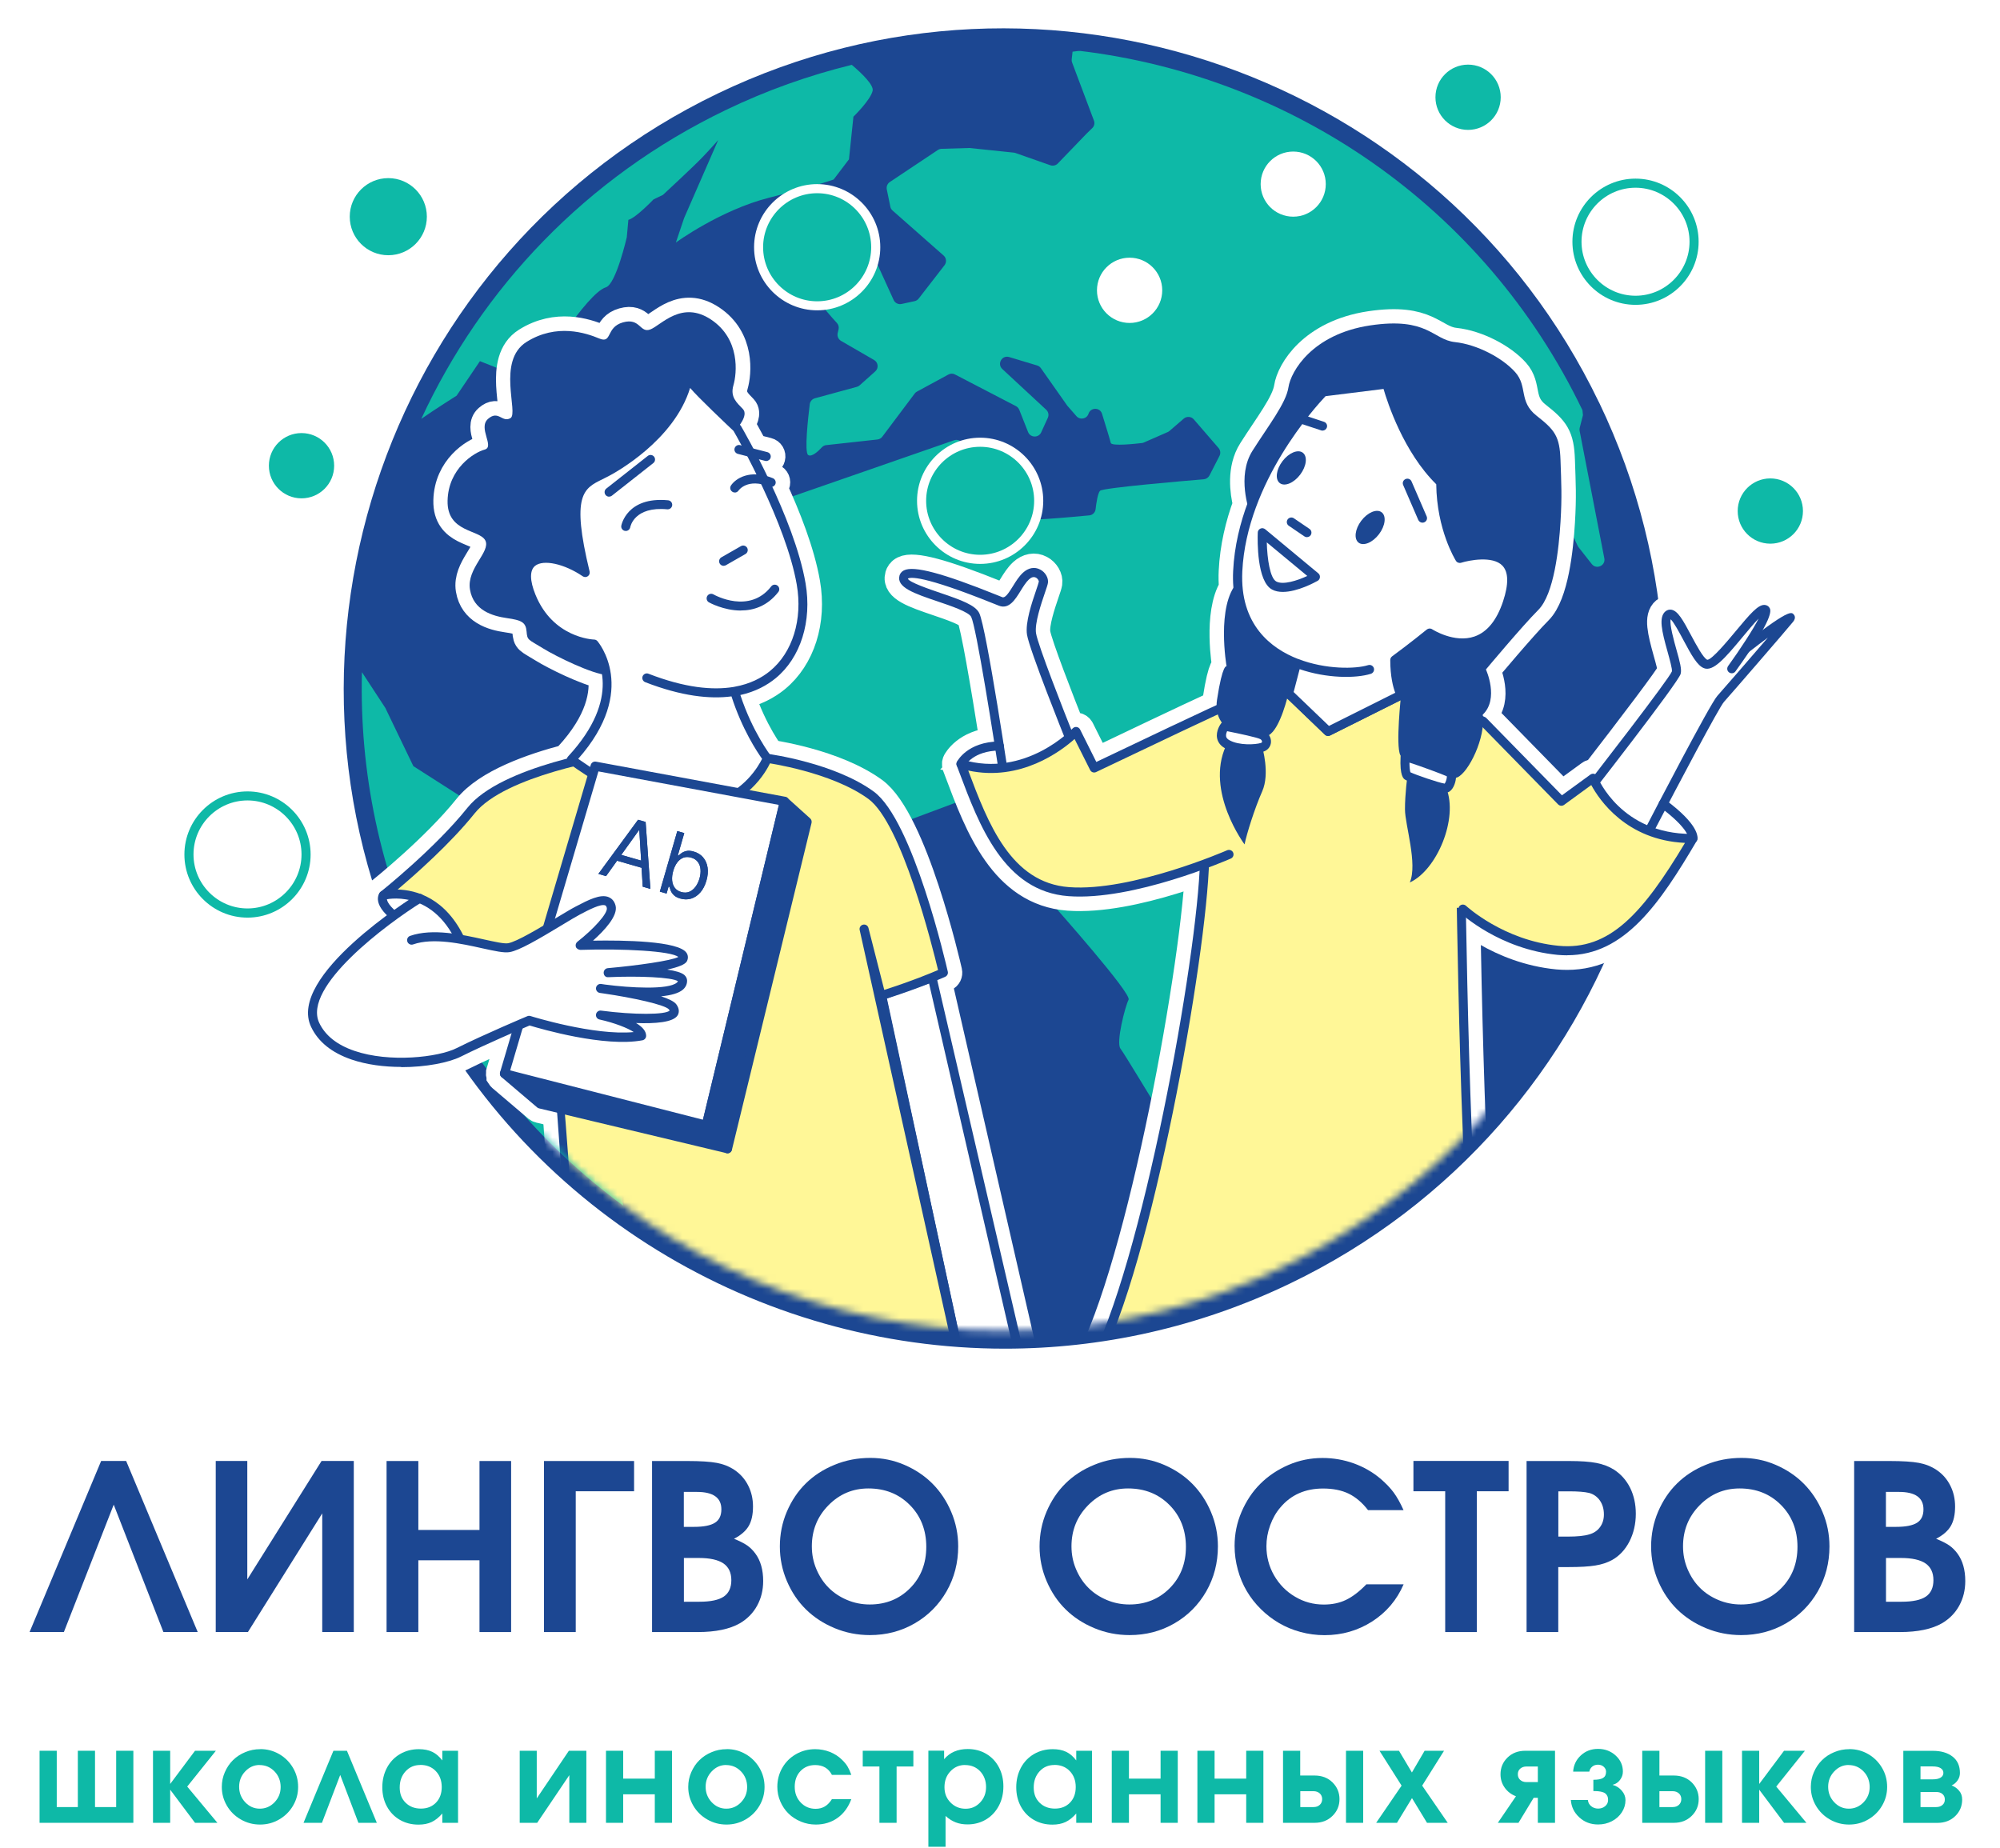<?xml version="1.0" encoding="UTF-8"?> <svg xmlns="http://www.w3.org/2000/svg" width="277" height="256" viewBox="0 0 277 256" fill="none"><rect width="277" height="256" fill="white"></rect><path d="M18.47 252.46H5.48V242.48H7.86V250.28H10.78V242.48H13.16V250.28H16.09V242.48H18.47V252.46Z" fill="#0EB9A7"></path><path d="M21.19 252.46V242.48H23.57V247.08L27.01 242.48H29.9L25.93 247.44L30.11 252.46H27.01L23.57 247.87V252.46H21.19Z" fill="#0EB9A7"></path><path d="M36.05 242.25C37 242.25 37.87 242.48 38.68 242.95C39.49 243.42 40.12 244.06 40.59 244.86C41.06 245.67 41.29 246.54 41.29 247.49C41.29 248.44 41.05 249.3 40.58 250.1C40.11 250.9 39.47 251.53 38.66 252C37.85 252.47 36.97 252.7 36.02 252.7C35.07 252.7 34.18 252.47 33.36 252C32.54 251.53 31.9 250.9 31.43 250.1C30.96 249.3 30.72 248.43 30.72 247.49C30.72 246.77 30.86 246.09 31.14 245.45C31.42 244.81 31.79 244.25 32.27 243.78C32.75 243.31 33.31 242.94 33.97 242.67C34.63 242.39 35.32 242.26 36.05 242.26V242.25ZM35.95 244.45C35.18 244.45 34.52 244.75 33.96 245.34C33.4 245.93 33.12 246.64 33.12 247.47C33.12 248.3 33.4 249.01 33.96 249.61C34.52 250.2 35.19 250.5 35.98 250.5C36.77 250.5 37.45 250.21 38.02 249.62C38.59 249.03 38.87 248.32 38.87 247.5C38.87 246.68 38.59 245.92 38.02 245.34C37.45 244.75 36.76 244.46 35.94 244.46L35.95 244.45Z" fill="#0EB9A7"></path><path d="M52.19 252.46H49.64L47.12 245.83L44.59 252.46H42.04L46.18 242.48H48.05L52.19 252.46Z" fill="#0EB9A7"></path><path d="M63.44 242.48V252.46H61.26V251.17C60.78 251.72 60.29 252.11 59.78 252.35C59.27 252.59 58.66 252.71 57.96 252.71C57 252.71 56.14 252.49 55.38 252.05C54.62 251.61 54.02 250.99 53.59 250.2C53.16 249.41 52.95 248.52 52.95 247.53C52.95 246.54 53.17 245.63 53.6 244.82C54.03 244.02 54.63 243.39 55.4 242.94C56.17 242.49 57.04 242.26 58.01 242.26C58.73 242.26 59.35 242.38 59.87 242.63C60.39 242.88 60.85 243.28 61.26 243.82V242.48H63.44ZM58.22 244.45C57.39 244.45 56.71 244.74 56.17 245.33C55.63 245.92 55.36 246.66 55.36 247.56C55.36 248.46 55.63 249.14 56.18 249.68C56.73 250.22 57.43 250.49 58.3 250.49C59.17 250.49 59.86 250.21 60.39 249.66C60.92 249.11 61.18 248.39 61.18 247.5C61.18 246.61 60.9 245.86 60.35 245.29C59.8 244.72 59.09 244.44 58.22 244.44V244.45Z" fill="#0EB9A7"></path><path d="M78.79 242.48H81.21V252.46H78.85V245.86L74.4 252.46H71.98V242.48H74.34V249.08L78.79 242.48Z" fill="#0EB9A7"></path><path d="M93.07 252.46H90.69V248.51H86.31V252.46H83.93V242.48H86.31V246.34H90.69V242.48H93.07V252.46Z" fill="#0EB9A7"></path><path d="M100.65 242.25C101.6 242.25 102.47 242.48 103.28 242.95C104.09 243.42 104.72 244.06 105.19 244.86C105.66 245.67 105.89 246.54 105.89 247.49C105.89 248.44 105.65 249.3 105.18 250.1C104.71 250.9 104.07 251.53 103.26 252C102.45 252.47 101.57 252.7 100.62 252.7C99.67 252.7 98.78 252.47 97.96 252C97.14 251.53 96.5 250.9 96.03 250.1C95.56 249.3 95.32 248.43 95.32 247.49C95.32 246.77 95.46 246.09 95.74 245.45C96.02 244.81 96.39 244.25 96.87 243.78C97.35 243.31 97.91 242.94 98.57 242.67C99.23 242.39 99.92 242.26 100.65 242.26V242.25ZM100.56 244.45C99.79 244.45 99.13 244.75 98.57 245.34C98.01 245.93 97.73 246.64 97.73 247.47C97.73 248.3 98.01 249.01 98.57 249.61C99.13 250.2 99.8 250.5 100.59 250.5C101.38 250.5 102.06 250.21 102.63 249.62C103.2 249.03 103.48 248.32 103.48 247.5C103.48 246.68 103.2 245.92 102.63 245.34C102.06 244.75 101.37 244.46 100.55 244.46L100.56 244.45Z" fill="#0EB9A7"></path><path d="M115.22 249.18H117.91C117.49 250.3 116.86 251.17 116 251.78C115.15 252.39 114.14 252.7 112.98 252.7C112.26 252.7 111.57 252.56 110.91 252.29C110.25 252.01 109.69 251.65 109.21 251.18C108.73 250.71 108.36 250.16 108.08 249.52C107.8 248.88 107.66 248.2 107.66 247.48C107.66 246.52 107.89 245.64 108.35 244.84C108.81 244.04 109.44 243.41 110.25 242.95C111.05 242.49 111.94 242.26 112.9 242.26C113.61 242.26 114.29 242.39 114.94 242.64C115.58 242.9 116.15 243.26 116.63 243.74C116.95 244.05 117.2 244.35 117.38 244.65C117.56 244.95 117.74 245.34 117.91 245.82H115.22C114.75 244.91 113.98 244.46 112.9 244.46C112.07 244.46 111.39 244.74 110.86 245.3C110.33 245.86 110.07 246.58 110.07 247.47C110.07 248.36 110.35 249.07 110.9 249.65C111.45 250.23 112.14 250.52 112.96 250.52C113.45 250.52 113.87 250.41 114.23 250.2C114.59 249.99 114.92 249.65 115.21 249.2L115.22 249.18Z" fill="#0EB9A7"></path><path d="M126.5 244.66H124.18V252.46H121.8V244.66H119.49V242.48H126.5V244.66Z" fill="#0EB9A7"></path><path d="M128.58 255.79V242.47H130.76V243.65C131.55 242.71 132.64 242.24 134.03 242.24C134.98 242.24 135.83 242.46 136.58 242.9C137.33 243.34 137.92 243.96 138.34 244.75C138.76 245.54 138.97 246.43 138.97 247.42C138.97 248.41 138.76 249.32 138.33 250.12C137.9 250.92 137.31 251.55 136.56 252C135.8 252.45 134.95 252.68 134.01 252.68C133.4 252.68 132.86 252.59 132.37 252.4C131.88 252.21 131.41 251.92 130.96 251.51V255.78H128.58V255.79ZM133.66 244.45C132.86 244.45 132.18 244.74 131.63 245.33C131.08 245.91 130.81 246.64 130.81 247.52C130.81 248.4 131.09 249.08 131.65 249.65C132.21 250.22 132.9 250.51 133.73 250.51C134.56 250.51 135.2 250.22 135.75 249.64C136.3 249.06 136.57 248.35 136.57 247.5C136.57 246.65 136.29 245.89 135.75 245.32C135.21 244.75 134.51 244.46 133.67 244.46L133.66 244.45Z" fill="#0EB9A7"></path><path d="M151.24 242.48V252.46H149.06V251.17C148.58 251.72 148.09 252.11 147.58 252.35C147.07 252.59 146.46 252.71 145.76 252.71C144.8 252.71 143.94 252.49 143.18 252.05C142.42 251.61 141.82 250.99 141.39 250.2C140.96 249.41 140.75 248.52 140.75 247.53C140.75 246.54 140.97 245.63 141.4 244.82C141.83 244.02 142.43 243.39 143.2 242.94C143.97 242.49 144.84 242.26 145.81 242.26C146.53 242.26 147.15 242.38 147.67 242.63C148.19 242.88 148.65 243.28 149.06 243.82V242.48H151.24ZM146.03 244.45C145.2 244.45 144.52 244.74 143.98 245.33C143.44 245.92 143.17 246.66 143.17 247.56C143.17 248.46 143.44 249.14 143.99 249.68C144.54 250.22 145.24 250.49 146.11 250.49C146.98 250.49 147.67 250.21 148.2 249.66C148.73 249.11 148.99 248.39 148.99 247.5C148.99 246.61 148.71 245.86 148.16 245.29C147.61 244.72 146.9 244.44 146.03 244.44V244.45Z" fill="#0EB9A7"></path><path d="M163.12 252.46H160.74V248.51H156.36V252.46H153.98V242.48H156.36V246.34H160.74V242.48H163.12V252.46Z" fill="#0EB9A7"></path><path d="M174.98 252.46H172.6V248.51H168.22V252.46H165.84V242.48H168.22V246.34H172.6V242.48H174.98V252.46Z" fill="#0EB9A7"></path><path d="M182.07 245.91C183.08 245.91 183.91 246.23 184.55 246.86C185.19 247.49 185.52 248.27 185.52 249.18C185.52 250.09 185.2 250.86 184.55 251.5C183.9 252.14 183.08 252.46 182.07 252.46H177.7V242.48H180.08V245.91H182.07ZM180.09 248.08V250.28H181.92C182.28 250.28 182.57 250.18 182.79 249.97C183.01 249.76 183.12 249.5 183.12 249.18C183.12 248.86 183.01 248.59 182.79 248.39C182.57 248.19 182.28 248.08 181.92 248.08H180.09ZM186.42 252.46V242.48H188.8V252.46H186.42Z" fill="#0EB9A7"></path><path d="M190.6 252.46L194.12 247.31L191.06 242.48H193.76L195.55 245.49L197.31 242.48H200L196.97 247.31L200.51 252.46H197.64L195.56 249.04L193.48 252.46H190.61H190.6Z" fill="#0EB9A7"></path><path d="M209.96 248.78C209.31 248.54 208.79 248.14 208.4 247.59C208.01 247.04 207.82 246.42 207.82 245.74C207.82 244.83 208.14 244.06 208.78 243.43C209.42 242.8 210.25 242.48 211.26 242.48H215.37V252.46H212.99V249H212.41L210.31 252.46H207.45L209.96 248.78ZM212.99 246.82V244.66H211.42C211.07 244.66 210.78 244.76 210.55 244.96C210.32 245.16 210.22 245.42 210.22 245.74C210.22 246.06 210.33 246.32 210.55 246.52C210.77 246.72 211.06 246.82 211.42 246.82H212.99Z" fill="#0EB9A7"></path><path d="M220.68 248.08V246.5C221.29 246.5 221.74 246.42 222.02 246.25C222.3 246.08 222.44 245.8 222.44 245.38C222.44 245.12 222.33 244.89 222.12 244.7C221.91 244.51 221.64 244.41 221.33 244.41C221 244.41 220.73 244.5 220.52 244.68C220.3 244.86 220.17 245.09 220.12 245.37H217.88C217.94 244.47 218.3 243.72 218.95 243.12C219.6 242.52 220.39 242.22 221.34 242.22C222.29 242.22 223.1 242.53 223.77 243.14C224.44 243.75 224.77 244.5 224.77 245.37C224.77 245.78 224.64 246.16 224.38 246.51C224.12 246.86 223.78 247.09 223.36 247.19V247.21C223.86 247.34 224.27 247.61 224.62 248.01C224.96 248.41 225.13 248.84 225.13 249.31C225.13 249.93 224.96 250.49 224.62 251.01C224.28 251.53 223.82 251.94 223.24 252.24C222.66 252.54 222.03 252.69 221.34 252.69C220.31 252.69 219.44 252.36 218.73 251.7C218.01 251.04 217.63 250.24 217.56 249.3H219.92C219.96 249.65 220.1 249.93 220.37 250.15C220.63 250.37 220.96 250.49 221.34 250.49C221.72 250.49 222.05 250.38 222.32 250.15C222.59 249.92 222.72 249.64 222.72 249.3C222.72 249.09 222.69 248.91 222.62 248.76C222.55 248.61 222.46 248.49 222.35 248.4C222.24 248.31 222.09 248.24 221.91 248.19C221.73 248.14 221.54 248.11 221.36 248.09C221.18 248.08 220.95 248.06 220.68 248.06V248.08Z" fill="#0EB9A7"></path><path d="M231.82 245.91C232.83 245.91 233.66 246.23 234.3 246.86C234.94 247.49 235.27 248.27 235.27 249.18C235.27 250.09 234.95 250.86 234.3 251.5C233.65 252.14 232.83 252.46 231.82 252.46H227.45V242.48H229.83V245.91H231.82ZM229.83 248.08V250.28H231.66C232.02 250.28 232.31 250.18 232.53 249.97C232.75 249.76 232.86 249.5 232.86 249.18C232.86 248.86 232.75 248.59 232.53 248.39C232.31 248.19 232.02 248.08 231.66 248.08H229.83ZM236.16 252.46V242.48H238.54V252.46H236.16Z" fill="#0EB9A7"></path><path d="M241.27 252.46V242.48H243.65V247.08L247.09 242.48H249.98L246.01 247.44L250.19 252.46H247.09L243.65 247.87V252.46H241.27Z" fill="#0EB9A7"></path><path d="M256.13 242.25C257.08 242.25 257.95 242.48 258.76 242.95C259.57 243.42 260.2 244.06 260.67 244.86C261.14 245.66 261.37 246.54 261.37 247.49C261.37 248.44 261.13 249.3 260.66 250.1C260.19 250.9 259.55 251.53 258.74 252C257.93 252.47 257.05 252.7 256.1 252.7C255.15 252.7 254.26 252.47 253.44 252C252.62 251.53 251.98 250.9 251.51 250.1C251.04 249.3 250.8 248.43 250.8 247.49C250.8 246.77 250.94 246.09 251.22 245.45C251.5 244.81 251.87 244.25 252.35 243.78C252.83 243.31 253.39 242.94 254.05 242.67C254.71 242.39 255.4 242.26 256.13 242.26V242.25ZM256.03 244.45C255.26 244.45 254.6 244.75 254.04 245.34C253.48 245.93 253.2 246.64 253.2 247.47C253.2 248.3 253.48 249.01 254.04 249.61C254.6 250.2 255.27 250.5 256.06 250.5C256.85 250.5 257.53 250.21 258.1 249.62C258.67 249.03 258.95 248.32 258.95 247.5C258.95 246.68 258.67 245.92 258.1 245.34C257.53 244.75 256.84 244.46 256.02 244.46L256.03 244.45Z" fill="#0EB9A7"></path><path d="M270.28 247.27C270.69 247.43 271.05 247.67 271.33 248.01C271.62 248.34 271.76 248.75 271.76 249.24C271.76 250.14 271.44 250.91 270.8 251.53C270.16 252.15 269.33 252.47 268.32 252.47H263.61V242.49H267.7C268.83 242.49 269.73 242.75 270.42 243.28C271.11 243.81 271.45 244.57 271.45 245.56C271.45 245.94 271.34 246.29 271.11 246.61C270.88 246.93 270.6 247.15 270.28 247.29V247.27ZM265.99 244.66V246.44H267.67C268.16 246.44 268.53 246.36 268.78 246.2C269.03 246.04 269.16 245.82 269.16 245.54C269.16 245.26 269.03 245.05 268.78 244.89C268.53 244.73 268.16 244.65 267.67 244.65H265.99V244.66ZM265.99 248.19V250.28H268.16C268.52 250.28 268.81 250.18 269.03 249.99C269.25 249.8 269.36 249.55 269.36 249.23C269.36 248.91 269.25 248.66 269.03 248.47C268.81 248.28 268.52 248.19 268.16 248.19H265.99Z" fill="#0EB9A7"></path><path d="M15.76 208.37L8.85 226.03H4.1L14.01 202.34H17.47L27.38 226.03H22.63L15.74 208.37H15.76Z" fill="#1C4792"></path><path d="M44.54 202.34H49V226.03H44.63V209.6L34.34 226.03H29.88V202.34H34.25V218.75L44.54 202.34Z" fill="#1C4792"></path><path d="M53.54 226.04V202.35H57.94V211.9H66.41V202.35H70.79V226.04H66.41V216.1H57.94V226.04H53.54Z" fill="#1C4792"></path><path d="M87.82 206.54H79.74V226.04H75.34V202.35H87.82V206.55V206.54Z" fill="#1C4792"></path><path d="M90.31 226.04V202.35H95.2C97.01 202.35 98.37 202.44 99.28 202.61C100.19 202.78 101.01 203.11 101.73 203.59C102.54 204.14 103.18 204.86 103.62 205.74C104.07 206.62 104.29 207.6 104.29 208.66C104.29 209.78 104.09 210.68 103.69 211.36C103.29 212.04 102.61 212.63 101.66 213.12C102.45 213.44 103.06 213.75 103.48 214.04C103.9 214.33 104.28 214.71 104.62 215.17C105.34 216.15 105.7 217.42 105.7 218.98C105.7 220.23 105.42 221.37 104.86 222.39C104.3 223.41 103.5 224.22 102.48 224.82C101.07 225.63 99.12 226.04 96.64 226.04H90.31ZM94.71 211.47H96.12C97.46 211.47 98.42 211.28 99.02 210.9C99.62 210.52 99.91 209.9 99.91 209.04C99.91 207.43 98.78 206.63 96.51 206.63H94.71V211.47ZM94.71 221.84H96.89C98.42 221.84 99.54 221.6 100.24 221.13C100.94 220.65 101.29 219.89 101.29 218.85C101.29 217.81 100.92 217.03 100.19 216.53C99.45 216.03 98.32 215.78 96.8 215.78H94.72V221.84H94.71Z" fill="#1C4792"></path><path d="M120.55 201.92C122.2 201.92 123.78 202.24 125.28 202.89C126.78 203.54 128.08 204.41 129.16 205.5C130.24 206.59 131.11 207.89 131.75 209.41C132.39 210.92 132.71 212.51 132.71 214.17C132.71 216.45 132.17 218.52 131.1 220.4C130.02 222.28 128.55 223.76 126.68 224.84C124.81 225.92 122.74 226.46 120.48 226.46C118.77 226.46 117.14 226.14 115.6 225.5C114.06 224.86 112.74 224 111.63 222.91C110.52 221.82 109.64 220.51 108.99 218.99C108.34 217.47 108.01 215.87 108.01 214.19C108.01 212.51 108.33 210.88 108.98 209.36C109.63 207.84 110.5 206.54 111.61 205.45C112.72 204.36 114.04 203.5 115.6 202.87C117.15 202.23 118.8 201.92 120.54 201.92H120.55ZM120.27 206.15C118.11 206.15 116.26 206.93 114.73 208.49C113.2 210.05 112.44 211.94 112.44 214.17C112.44 215.29 112.65 216.34 113.07 217.33C113.49 218.32 114.05 219.18 114.76 219.89C115.47 220.61 116.32 221.17 117.31 221.59C118.3 222.01 119.35 222.22 120.46 222.22C122.7 222.22 124.57 221.46 126.06 219.95C127.55 218.44 128.29 216.53 128.29 214.23C128.29 211.93 127.53 209.97 126.01 208.44C124.49 206.91 122.58 206.15 120.27 206.15Z" fill="#1C4792"></path><path d="M156.52 201.92C158.17 201.92 159.75 202.24 161.25 202.89C162.75 203.54 164.05 204.41 165.13 205.5C166.21 206.59 167.08 207.89 167.72 209.41C168.36 210.92 168.68 212.51 168.68 214.17C168.68 216.45 168.14 218.52 167.07 220.4C165.99 222.28 164.52 223.76 162.65 224.84C160.78 225.92 158.71 226.46 156.45 226.46C154.74 226.46 153.11 226.14 151.57 225.5C150.03 224.86 148.71 224 147.6 222.91C146.49 221.82 145.61 220.51 144.96 218.99C144.31 217.47 143.98 215.87 143.98 214.19C143.98 212.51 144.3 210.88 144.95 209.36C145.6 207.84 146.47 206.54 147.58 205.45C148.69 204.36 150.01 203.5 151.57 202.87C153.12 202.23 154.77 201.92 156.51 201.92H156.52ZM156.23 206.15C154.07 206.15 152.22 206.93 150.69 208.49C149.16 210.05 148.4 211.94 148.4 214.17C148.4 215.29 148.61 216.34 149.03 217.33C149.45 218.32 150.01 219.18 150.72 219.89C151.43 220.61 152.28 221.17 153.27 221.59C154.26 222.01 155.31 222.22 156.42 222.22C158.66 222.22 160.53 221.46 162.02 219.95C163.51 218.44 164.25 216.53 164.25 214.23C164.25 211.93 163.49 209.97 161.97 208.44C160.45 206.91 158.54 206.15 156.23 206.15Z" fill="#1C4792"></path><path d="M189.23 219.43H194.4C193.47 221.59 192.02 223.3 190.05 224.57C188.08 225.83 185.88 226.47 183.45 226.47C182.31 226.47 181.2 226.32 180.12 226.03C179.04 225.74 178.05 225.32 177.14 224.79C176.23 224.26 175.39 223.61 174.63 222.86C173.87 222.11 173.21 221.27 172.68 220.37C172.15 219.47 171.73 218.48 171.44 217.41C171.15 216.34 170.99 215.24 170.99 214.11C170.99 212.46 171.31 210.88 171.96 209.38C172.61 207.88 173.47 206.58 174.56 205.5C175.65 204.42 176.94 203.55 178.44 202.9C179.94 202.25 181.52 201.93 183.17 201.93C184.66 201.93 186.1 202.18 187.48 202.67C188.86 203.17 190.11 203.88 191.21 204.81C191.96 205.46 192.57 206.09 193.03 206.72C193.49 207.35 193.94 208.15 194.39 209.15H189.47C188.67 208.11 187.77 207.35 186.79 206.87C185.81 206.4 184.63 206.16 183.25 206.16C180.78 206.16 178.81 207.03 177.35 208.76C176.74 209.46 176.27 210.29 175.92 211.25C175.57 212.21 175.4 213.18 175.4 214.15C175.4 215.6 175.75 216.95 176.46 218.19C177.17 219.43 178.14 220.42 179.36 221.14C180.58 221.87 181.91 222.23 183.35 222.23C184.49 222.23 185.51 222.02 186.41 221.59C187.31 221.16 188.25 220.45 189.22 219.45L189.23 219.43Z" fill="#1C4792"></path><path d="M200.16 226.04V206.54H195.76V202.34H208.94V206.54H204.54V226.04H200.16Z" fill="#1C4792"></path><path d="M211.43 226.04V202.35H217.3C218.92 202.35 220.19 202.44 221.11 202.62C222.03 202.8 222.85 203.11 223.56 203.56C224.52 204.19 225.26 205.03 225.78 206.08C226.3 207.14 226.56 208.33 226.56 209.65C226.56 211.06 226.26 212.34 225.68 213.49C225.09 214.64 224.28 215.5 223.26 216.07C222.61 216.42 221.85 216.68 220.96 216.82C220.07 216.97 218.83 217.04 217.23 217.04H215.82V226.04H211.42H211.43ZM215.83 212.82H217.11C218.45 212.82 219.45 212.72 220.12 212.51C220.75 212.33 221.24 212 221.6 211.51C221.96 211.02 222.14 210.43 222.14 209.76C222.14 209.01 221.96 208.37 221.59 207.83C221.22 207.3 220.72 206.94 220.09 206.77C219.46 206.62 218.53 206.55 217.3 206.55H215.83V212.83V212.82Z" fill="#1C4792"></path><path d="M241.22 201.92C242.87 201.92 244.45 202.24 245.95 202.89C247.45 203.54 248.75 204.41 249.83 205.5C250.91 206.59 251.78 207.89 252.42 209.41C253.06 210.92 253.38 212.51 253.38 214.17C253.38 216.45 252.84 218.52 251.77 220.4C250.69 222.28 249.22 223.76 247.35 224.84C245.48 225.92 243.41 226.46 241.15 226.46C239.44 226.46 237.81 226.14 236.27 225.5C234.73 224.86 233.41 224 232.3 222.91C231.19 221.82 230.31 220.51 229.66 218.99C229.01 217.47 228.68 215.87 228.68 214.19C228.68 212.51 229 210.88 229.65 209.36C230.3 207.84 231.17 206.54 232.28 205.45C233.39 204.36 234.71 203.5 236.27 202.87C237.82 202.23 239.47 201.92 241.21 201.92H241.22ZM240.93 206.15C238.77 206.15 236.92 206.93 235.39 208.49C233.86 210.05 233.1 211.94 233.1 214.17C233.1 215.29 233.31 216.34 233.73 217.33C234.15 218.32 234.71 219.18 235.42 219.89C236.13 220.61 236.98 221.17 237.97 221.59C238.96 222.01 240.01 222.22 241.12 222.22C243.36 222.22 245.23 221.46 246.72 219.95C248.21 218.44 248.95 216.53 248.95 214.23C248.95 211.93 248.19 209.97 246.67 208.44C245.15 206.91 243.24 206.15 240.93 206.15Z" fill="#1C4792"></path><path d="M256.8 226.04V202.35H261.69C263.5 202.35 264.86 202.44 265.77 202.61C266.68 202.78 267.5 203.11 268.22 203.59C269.03 204.14 269.67 204.86 270.11 205.74C270.56 206.62 270.78 207.6 270.78 208.66C270.78 209.78 270.58 210.68 270.18 211.36C269.78 212.04 269.1 212.63 268.15 213.12C268.94 213.44 269.55 213.75 269.97 214.04C270.39 214.33 270.77 214.71 271.11 215.17C271.83 216.15 272.19 217.42 272.19 218.98C272.19 220.23 271.91 221.37 271.35 222.39C270.79 223.41 269.99 224.22 268.97 224.82C267.56 225.63 265.61 226.04 263.13 226.04H256.8ZM261.2 211.47H262.61C263.95 211.47 264.91 211.28 265.51 210.9C266.11 210.52 266.4 209.9 266.4 209.04C266.4 207.43 265.27 206.63 263 206.63H261.2V211.47ZM261.2 221.84H263.38C264.91 221.84 266.03 221.6 266.73 221.13C267.43 220.65 267.78 219.89 267.78 218.85C267.78 217.81 267.41 217.03 266.68 216.53C265.94 216.03 264.81 215.78 263.29 215.78H261.21V221.84H261.2Z" fill="#1C4792"></path><path d="M221.46 55.73C199.61 10.29 144.86 -8.9 99.41 12.95C53.97 34.81 34.78 89.55 56.63 134.99C72.36 167.69 105.12 186.8 139.19 186.79C152.46 186.79 165.94 183.89 178.68 177.76C224.12 155.9 243.31 101.15 221.46 55.71V55.73Z" fill="#1C4792"></path><path d="M222.99 81.39V81.41C222.99 81.41 223.01 81.42 222.99 81.39Z" fill="#71C16C"></path><path d="M149.6 7.06C149.52 7.06 149.43 7.06 149.35 7.06L148.55 7.16L148.43 8.22C148.41 8.37 148.43 8.53 148.49 8.67L151.51 16.7C151.65 17.07 151.56 17.48 151.27 17.75L150.48 18.52L146.51 22.64C146.24 22.92 145.84 23.01 145.48 22.89L140.64 21.19C140.57 21.16 140.49 21.15 140.42 21.14L134.29 20.5C134.29 20.5 134.2 20.5 134.16 20.5L130.42 20.61C130.24 20.61 130.06 20.67 129.9 20.77L123.24 25.21C122.91 25.43 122.74 25.83 122.82 26.23L123.31 28.62C123.35 28.83 123.46 29.02 123.62 29.16L130.69 35.39C131.08 35.73 131.13 36.32 130.82 36.73L127.24 41.35C127.1 41.53 126.9 41.66 126.67 41.71L124.87 42.1C124.42 42.2 123.96 41.97 123.77 41.55L121.3 36.13C121.3 36.13 121.28 36.08 121.26 36.05L119.84 33.54C119.53 32.99 118.78 32.87 118.32 33.3L114.44 36.87C114.36 36.94 114.3 37.02 114.25 37.11C113.91 37.71 112.62 40.14 113.15 41.23C113.61 42.19 115.2 43.96 115.91 44.73C116.13 44.97 116.22 45.3 116.14 45.62L116.02 46.13C115.92 46.55 116.11 46.99 116.48 47.21L121.06 49.86C121.64 50.19 121.72 51 121.22 51.44L119.07 53.36C118.96 53.46 118.82 53.54 118.67 53.58L112.87 55.16C112.48 55.27 112.2 55.59 112.15 55.99C111.93 57.78 111.38 62.65 111.93 63.02C112.44 63.35 113.38 62.44 113.82 61.96C113.98 61.79 114.19 61.67 114.43 61.65L121.52 60.87C121.79 60.84 122.04 60.7 122.2 60.48L126.69 54.5C126.77 54.39 126.88 54.29 127.01 54.23L131.36 51.87C131.65 51.71 131.99 51.71 132.28 51.87L140.71 56.25C140.92 56.36 141.08 56.54 141.17 56.76L142.39 59.84C142.71 60.64 143.84 60.67 144.2 59.89L145.12 57.88C145.3 57.49 145.21 57.04 144.9 56.75L138.82 51.11C138.06 50.4 138.77 49.15 139.77 49.45L143.65 50.62C143.86 50.68 144.04 50.82 144.17 51L147.82 56.19C147.82 56.19 147.86 56.25 147.89 56.27L149.09 57.64C149.59 58.21 150.53 58.02 150.76 57.3C151.06 56.39 152.35 56.4 152.63 57.31C153.18 59.08 153.78 61.04 153.84 61.34C153.94 61.84 157.4 61.45 158.16 61.36C158.26 61.35 158.35 61.32 158.44 61.28L161.73 59.84C161.82 59.8 161.9 59.75 161.98 59.68L163.95 57.98C164.36 57.63 164.98 57.67 165.34 58.08L168.77 62.05C169.03 62.35 169.08 62.79 168.9 63.14L167.51 65.85C167.35 66.15 167.06 66.35 166.72 66.38C164.1 66.6 152.78 67.56 152.36 67.97C152.05 68.27 151.84 69.64 151.74 70.52C151.69 70.98 151.32 71.34 150.86 71.38C148.43 71.61 141.25 72.27 140.87 71.88C140.47 71.47 137.46 68.94 136.72 68.32C136.61 68.23 136.53 68.12 136.47 67.99L133.34 61.48C133.12 61.03 132.6 60.81 132.13 60.98L107.46 69.55C107.21 69.64 107.01 69.81 106.9 70.05C105.81 72.35 99.91 84.66 99.41 84.9C98.91 85.14 100.42 101.07 100.67 103.56C100.69 103.77 100.78 103.97 100.92 104.13L113.32 117.63C113.59 117.92 114.01 118.03 114.39 117.89L134.37 110.42C134.87 110.23 135.43 110.48 135.63 110.97L136.26 112.54C136.37 112.81 136.59 113.02 136.88 113.11C138.34 113.56 142.96 115.02 143.18 115.49C143.42 115.99 144.52 122.46 144.77 123.88C144.8 124.06 144.88 124.23 145 124.36C146.51 126.06 156.75 137.6 156.31 138.46C155.83 139.38 154.55 144.38 155.18 145.23C155.82 146.08 159.44 152.17 160.26 153.39C160.9 154.35 163.94 157.31 165.2 158.53C165.52 158.84 166.01 158.89 166.39 158.66L176.11 152.7C176.2 152.64 176.28 152.58 176.35 152.5C177.71 150.87 192.32 133.31 191.89 132.41C191.46 131.51 188.29 124.45 187.66 123.61C187.03 122.77 192.29 106.86 192.3 105.93C192.31 105.11 202.28 90.59 204.51 87.34C204.77 86.96 204.73 86.46 204.42 86.12L202.26 83.77C201.88 83.36 201.24 83.34 200.84 83.74L195.22 89.34C194.99 89.56 194.67 89.67 194.36 89.61L185.66 88.12C185.43 88.08 185.23 87.97 185.08 87.79C183.5 85.95 174.24 75.11 173.99 74.59C173.86 74.31 172.21 72.29 170.57 70.31L172.34 69.46C172.72 69.28 173.18 69.36 173.48 69.67L187.23 84.12C187.46 84.36 187.79 84.47 188.11 84.41L193.05 83.53C193.27 83.49 193.47 83.38 193.62 83.21C194.67 81.99 199.06 76.91 199.39 76.75C199.76 76.57 202.38 67.63 202.38 67.63L203.43 63.64C203.55 63.19 203.96 62.89 204.42 62.91L211.96 63.19C212.32 63.2 212.65 63.42 212.81 63.75L218.51 75.6C218.54 75.66 218.58 75.72 218.62 75.78C218.85 76.07 219.62 77.05 220.46 78.12C221.1 78.93 222.4 78.34 222.2 77.33L218.78 59.68C218.75 59.54 218.76 59.39 218.79 59.25L219.24 57.5L219.17 56.81C205.51 28.4 178.72 10.56 149.58 7.05L149.6 7.06Z" fill="#0EB9A7"></path><path d="M86.31 166.98C86.05 165.08 85.39 160.03 85.7 159.51C86.08 158.87 88.58 159.28 88.58 159.28C88.58 159.28 85.41 154.12 80.22 144.16C75.04 134.2 79.66 140.74 80.06 139.17C80.46 137.6 82.44 135.49 82.55 134.28C82.66 133.07 78.36 128.45 76.89 127.78C75.41 127.11 67.16 120.01 66.43 118.98C65.7 117.95 64.24 110.58 64.24 110.58L57.25 106.11L53.37 98.05C53.37 98.05 51.92 95.84 50.13 93.1C49.77 106.77 52.57 120.73 58.91 133.91C65.44 147.48 74.97 158.64 86.31 166.98Z" fill="#0EB9A7"></path><path d="M58.35 58.01C60.3 56.65 63.24 54.8 63.24 54.8L66.47 50.02L73.31 52.73C73.31 52.73 73.76 59.43 73.88 57.76C74 56.09 75.47 51.47 75.47 51.47C75.47 51.47 76.63 48.14 78.44 45.65C80.25 43.16 82.52 40.23 83.92 39.79C85.32 39.35 86.81 32.86 86.81 32.86L87.03 30.45C88.06 30.19 90.51 27.62 90.51 27.62L91.82 26.99C91.82 26.99 95.97 23.15 97.2 21.87C98.43 20.59 99.47 19.4 99.47 19.4L94.75 30.2L93.61 33.59C93.61 33.59 99.75 29.1 106.53 27.38C113.31 25.66 115.46 24.86 115.46 24.86L117.58 22.07L118.2 16.16C118.2 16.16 120.56 13.87 120.86 12.58C121.05 11.78 119.32 10.12 117.97 8.98C112.06 10.43 106.2 12.5 100.5 15.25C81.15 24.56 66.7 39.95 58.34 58.03L58.35 58.01Z" fill="#0EB9A7"></path><path d="M197.84 125.64C198.7 129.84 193.99 140.17 193.99 140.17C193.99 140.17 191.13 151 195.01 146.6C198.89 142.2 198.81 141.08 198.81 141.08L200.51 139.34L202.07 134.9C202.07 134.9 203.01 128.22 203.33 125.53C203.33 125.53 196.98 121.44 197.84 125.63V125.64Z" fill="#0EB9A7"></path><path d="M248.41 85.07C248.15 84.81 247.83 84.52 244.15 87.24C245.44 84.92 245.21 84.43 245.1 84.22C244.96 83.94 244.68 83.78 244.35 83.78C243.46 83.78 242.39 85.02 240.41 87.4C239.25 88.79 237.1 91.38 236.46 91.38C235.91 91.16 234.9 89.28 234.24 88.03C233.09 85.86 232.39 84.63 231.52 84.46C231.22 84.4 230.92 84.47 230.67 84.68C229.7 85.47 230.16 87.41 230.96 90.28C231.25 91.3 231.64 92.69 231.56 93C231.24 93.8 226 100.69 220.92 107.26C220.88 107.24 220.85 107.21 220.8 107.19C220.61 107.14 220.41 107.17 220.26 107.29L216.32 110.16L205.85 99.46C205.79 99.4 205.73 99.36 205.65 99.32L205.37 99.2C205.37 99.14 205.37 99.08 205.36 99.02C207.67 96.82 205.8 92.76 205.8 92.76C205.8 92.76 210.85 86.72 213.05 84.52C215.25 82.32 215.91 75.95 216.13 72.33C216.35 68.71 216.24 67.06 216.13 63.76C216.02 60.47 215.36 59.59 212.83 57.61C210.3 55.63 211.62 53.55 209.86 51.57C208.1 49.59 204.59 47.73 201.51 47.4C198.43 47.07 197.78 43.89 189.76 45.09C181.74 46.3 178.78 51.46 178.45 53.66C178.12 55.86 175.7 58.93 173.47 62.45C171.87 64.97 172.36 68.19 172.76 69.81C171.7 72.69 170.95 75.82 170.79 79.11C170.75 79.91 170.77 80.68 170.83 81.43C168.61 85.02 169.88 92.32 169.88 92.32C169.88 92.32 169.33 91.88 168.56 96.93C168.52 97.18 168.51 97.42 168.51 97.65C164.63 99.42 154.6 104.21 151.82 105.54L149.57 101.04C149.48 100.86 149.3 100.73 149.1 100.7C148.9 100.68 148.69 100.74 148.55 100.89C148.55 100.89 148.47 100.97 148.36 101.08C146.82 97.22 143.72 89.25 143.48 87.71C143.27 86.35 144.2 83.61 144.7 82.14C144.96 81.39 145.09 80.99 145.13 80.74C145.23 80.06 144.77 79.27 144.07 78.9C143.29 78.48 142.42 78.64 141.67 79.33C141.13 79.83 140.7 80.51 140.29 81.18C139.67 82.18 139.2 82.88 138.81 82.72L138.14 82.45C130.55 79.39 126.55 78.33 125.2 79C124.79 79.2 124.64 79.51 124.57 79.73C124.12 81.36 126.64 82.21 129.84 83.3C131.66 83.92 134.16 84.76 134.5 85.45C135.01 86.47 136.42 94.69 137.69 102.75C133.81 103.06 132.58 105.43 132.52 105.54C132.5 105.58 132.5 105.61 132.49 105.65C132.49 105.68 132.47 105.7 132.47 105.73C132.46 105.83 132.47 105.93 132.49 106.03C132.49 106.03 132.49 106.03 132.49 106.04L132.83 106.94C135.59 114.3 139.02 123.46 147.97 124.13C156.91 124.8 169.91 119.16 170.45 118.92C170.64 118.84 170.76 118.67 170.8 118.49L202 125.79C201.95 126 202 126.23 202.17 126.39C202.39 126.6 207.69 131.49 215.72 132.27C216.17 132.31 216.62 132.33 217.05 132.33C224.98 132.33 229.89 125.14 234.99 116.47C234.99 116.47 234.99 116.45 234.99 116.44C235.01 116.4 235.04 116.35 235.05 116.3C235.15 115.88 235.15 114.28 231.14 111.18C234.37 105.02 238.2 97.86 238.75 97.24C239.76 96.11 247.46 87.22 248.33 86.14C248.77 85.59 248.51 85.23 248.38 85.1L248.41 85.07ZM136.61 104.17C136.99 104.08 137.41 104.02 137.89 103.98C137.98 104.58 138.07 105.17 138.17 105.75C136.92 105.83 135.59 105.74 134.19 105.42C134.28 105.33 134.39 105.24 134.5 105.15L136.61 104.17ZM229.3 114.74C229.7 113.97 230.13 113.14 230.58 112.29C232.56 113.85 233.34 114.89 233.65 115.48C232.02 115.42 230.57 115.16 229.3 114.74Z" fill="white" stroke="white" stroke-width="4" stroke-miterlimit="10"></path><path d="M112.4 113.97C112.46 113.75 112.38 113.51 112.21 113.35L109.06 110.51C109.06 110.51 109.04 110.51 109.03 110.49C108.96 110.44 108.89 110.4 108.81 110.38C108.8 110.38 108.79 110.37 108.77 110.36C108.77 110.36 108.77 110.36 108.76 110.36L103.79 109.44C105.93 107.52 106.81 105.39 106.86 105.26C106.94 105.05 106.91 104.82 106.77 104.64C106.74 104.61 104.24 101.35 102.56 96.23C104.69 95.75 106.28 94.86 107.44 93.91C110.91 91.06 112.51 86.02 111.59 80.75C110.85 76.48 108.89 71.51 106.99 67.4C107.17 67.35 107.33 67.23 107.4 67.04C107.53 66.72 107.38 66.35 107.05 66.22C106.79 66.12 106.55 66.03 106.31 65.96C105.91 65.12 105.52 64.34 105.15 63.61L105.99 63.82C106.04 63.83 106.09 63.84 106.15 63.84C106.43 63.84 106.69 63.65 106.76 63.37C106.85 63.03 106.64 62.69 106.31 62.61L104.39 62.12C103.43 60.31 102.75 59.13 102.66 58.98C102.63 58.93 102.59 58.88 102.55 58.84C102.54 58.83 102.52 58.81 102.51 58.8C102.93 58.21 103.46 57.22 102.92 56.64C102.1 55.77 101.13 54.99 101.61 53.35C102.09 51.7 102.58 46.96 98.51 44.25C94.44 41.54 91.61 45.02 90.12 45.61C88.63 46.19 88.73 43.96 86.31 44.64C83.89 45.32 84.86 47.64 83.02 46.87C81.18 46.1 77.11 44.74 72.95 47.35C68.79 49.96 71.89 57.22 70.73 57.9C69.57 58.58 69.08 56.74 67.63 58C66.18 59.26 68.6 61.87 67.15 62.26C65.7 62.65 62.12 64.87 62.02 69.33C61.92 73.78 66.47 73.3 67.25 74.85C68.02 76.4 64.64 78.72 65.12 81.63C65.6 84.53 68.22 85.31 70.25 85.6C72.28 85.89 72.85 86.18 72.96 87.44C73.06 88.7 73.16 88.5 75.19 89.76C76.91 90.83 81.21 92.93 83.42 93.37C83.83 96.02 83.19 99.96 78.72 104.79C78.65 104.87 78.6 104.97 78.58 105.07C73.65 106.35 67.47 108.54 64.79 111.89C60.3 117.51 52.84 123.46 52.77 123.52C52.75 123.53 52.75 123.55 52.73 123.56C52.72 123.57 52.7 123.57 52.69 123.59C52.63 123.65 52.34 124.01 52.39 124.62C52.44 125.29 52.87 126.01 53.65 126.77C48.52 130.57 40.8 137.33 43.14 142.25C44.12 144.3 46 145.82 48.72 146.76C50.84 147.49 53.28 147.79 55.61 147.79C59.01 147.79 62.19 147.16 63.85 146.33C65.99 145.26 68.87 143.98 70.94 143.07L69.32 148.54C69.32 148.54 69.32 148.57 69.32 148.58C69.31 148.63 69.31 148.68 69.31 148.74C69.31 148.77 69.31 148.79 69.31 148.81C69.32 148.88 69.34 148.95 69.38 149.01C69.38 149.01 69.38 149.02 69.38 149.03C69.42 149.09 69.46 149.15 69.52 149.2L74.46 153.4C74.54 153.46 74.63 153.51 74.72 153.53L100.67 159.73C100.67 159.73 100.77 159.75 100.82 159.75C100.87 159.75 100.92 159.75 100.97 159.73C101 159.73 101.01 159.7 101.04 159.69C101.1 159.67 101.14 159.64 101.19 159.6C101.23 159.57 101.27 159.53 101.3 159.49C101.32 159.47 101.34 159.46 101.36 159.43C101.39 159.38 101.41 159.33 101.42 159.27C101.42 159.27 101.42 159.27 101.42 159.26V159.24L112.45 113.97H112.4ZM54.63 126.01C53.85 125.29 53.63 124.79 53.6 124.54C54.13 124.45 55.25 124.35 56.61 124.64C56.08 124.99 55.4 125.45 54.62 126.01H54.63Z" fill="white" stroke="white" stroke-width="4" stroke-miterlimit="10"></path><mask id="mask0_262_234" style="mask-type:luminance" maskUnits="userSpaceOnUse" x="50" y="6" width="178" height="179"><path d="M139.05 184.29C188.165 184.29 227.98 144.475 227.98 95.36C227.98 46.245 188.165 6.43 139.05 6.43C89.935 6.43 50.12 46.245 50.12 95.36C50.12 144.475 89.935 184.29 139.05 184.29Z" fill="white"></path></mask><g mask="url(#mask0_262_234)"><path d="M129.81 135.76C130.51 135.47 130.9 135.29 130.91 135.29C131.18 135.17 131.33 134.87 131.26 134.58C131.07 133.73 126.46 113.63 121 109.64C115.6 105.7 106.72 104.46 106.27 104.41L104.16 104.37C104.02 104.37 103.84 104.43 103.72 104.54L75.29 131.23C75.18 131.33 75.11 131.48 75.09 131.63C75.08 131.75 79.71 173.56 78.05 189.53C78.01 189.87 78.26 190.18 78.6 190.22C86.31 191.18 93.04 191.56 98.91 191.56C121.88 191.56 132.83 192.92 133.81 192.27L141.53 189.35C141.84 189.23 142.01 188.9 141.91 188.58L129.8 135.77L129.81 135.76Z" fill="white" stroke="white" stroke-width="4" stroke-miterlimit="10"></path><path d="M205.54 178.31C203.5 170.78 202.92 119.81 202.91 119.62C202.9 119.27 202.59 119.03 202.26 119.01C201.94 119.02 201.69 119.28 201.66 119.59L167.43 116.99C167.43 116.99 167.43 116.93 167.43 116.9C167.41 116.56 167.12 116.28 166.76 116.31C166.41 116.33 166.15 116.63 166.17 116.98C166.78 126.51 159.54 169.19 152.1 186.17C152.03 186.33 152.03 186.51 152.1 186.67C152.17 186.83 152.3 186.95 152.46 187.01C164.8 191.64 177.84 192.79 187.76 192.79C197.68 192.79 204.27 191.67 204.4 191.65C204.58 191.62 204.74 191.51 204.84 191.35C204.93 191.19 204.95 191 204.89 190.82C204.87 190.77 207.59 185.86 205.53 178.29L205.54 178.31Z" fill="white" stroke="white" stroke-width="4" stroke-miterlimit="10"></path><path d="M133.81 192.26L141.61 189.31L129.08 135.38L122.09 137.88L133.81 192.26Z" fill="white"></path><path d="M133.81 192.89C133.71 192.89 133.61 192.87 133.52 192.82C133.36 192.74 133.25 192.59 133.2 192.42L121.48 138.04C121.4 137.73 121.57 137.4 121.88 137.3L128.87 134.8C129.03 134.74 129.21 134.75 129.36 134.83C129.51 134.91 129.63 135.04 129.68 135.21L142.21 189.14C142.31 189.46 142.14 189.79 141.83 189.91L134.04 192.86C133.97 192.89 133.89 192.9 133.82 192.9L133.81 192.89ZM122.84 138.28L134.25 191.42L140.83 188.93L128.67 136.19L122.84 138.27V138.28Z" fill="#1C4792"></path><path d="M122.09 137.88C127.42 136.2 130.65 134.72 130.65 134.72C130.65 134.72 125.97 114.04 120.64 110.15C115.31 106.26 106.27 105.04 106.27 105.04L104.16 105L75.73 131.69C75.73 131.69 80.37 173.44 78.69 189.59C117.72 194.44 133.82 192.26 133.82 192.26L119.67 128.67" fill="#FFF797"></path><path d="M98.92 191.55C93.06 191.55 86.32 191.17 78.61 190.21C78.27 190.17 78.03 189.86 78.06 189.52C79.72 173.56 75.09 131.74 75.1 131.62C75.11 131.47 75.18 131.33 75.3 131.22L103.73 104.53C103.85 104.42 104.04 104.37 104.17 104.36L106.28 104.4C106.73 104.46 115.61 105.69 121.01 109.63C126.47 113.61 131.07 133.72 131.27 134.57C131.34 134.86 131.19 135.15 130.92 135.28C130.89 135.29 127.8 136.71 122.79 138.31L134.43 192.1C134.49 192.35 134.4 192.62 134.18 192.77C133.7 193.1 122.6 191.55 98.93 191.55H98.92ZM79.38 189.04C113.91 193.22 130.65 193.4 133.1 191.97L119.07 128.83C118.98 128.49 119.19 128.15 119.52 128.07C119.86 127.98 120.2 128.19 120.28 128.52L122.47 137.1C126.25 135.89 128.9 134.79 129.92 134.35C129.16 131.18 124.9 114.03 120.27 110.65C115.13 106.9 106.28 105.67 106.19 105.65L104.41 105.62L76.34 131.97C76.17 133.7 80.88 174.59 79.38 189.03V189.04Z" fill="#1C4792"></path><path d="M202.29 119.65C202.29 119.65 202.86 170.79 204.94 178.48C207.03 186.17 204.31 191.06 204.31 191.06C204.31 191.06 177.29 195.67 152.69 186.45C160.05 169.65 167.44 126.85 166.81 116.96" fill="#FFF797"></path><path d="M187.77 192.81C177.85 192.81 164.81 191.66 152.47 187.03C152.31 186.97 152.18 186.85 152.11 186.69C152.04 186.53 152.05 186.35 152.11 186.19C159.55 169.2 166.79 126.52 166.18 117C166.16 116.65 166.42 116.36 166.77 116.33C167.13 116.29 167.41 116.57 167.44 116.92C168.06 126.55 160.86 169.26 153.54 186.09C175.31 194.03 199.06 191.19 203.49 190.55C202.96 188.95 205.96 184.57 204.35 178.65C202.27 170.98 201.7 120.47 201.67 119.67C201.66 119.32 201.93 119.03 202.28 119.02C202.6 119.04 202.92 119.28 202.93 119.63C202.93 119.82 203.52 170.79 205.56 178.32C207.62 185.89 204.9 190.81 204.92 190.85C204.98 191.03 204.96 191.22 204.87 191.38C204.78 191.54 204.62 191.65 204.43 191.68C204.3 191.7 197.54 192.82 187.79 192.82L187.77 192.81Z" fill="#1C4792"></path></g><path d="M245.19 75.3C247.686 75.3 249.71 73.276 249.71 70.78C249.71 68.284 247.686 66.26 245.19 66.26C242.694 66.26 240.67 68.284 240.67 70.78C240.67 73.276 242.694 75.3 245.19 75.3Z" fill="#0EB9A7"></path><path d="M156.45 44.73C158.946 44.73 160.97 42.706 160.97 40.21C160.97 37.714 158.946 35.69 156.45 35.69C153.954 35.69 151.93 37.714 151.93 40.21C151.93 42.706 153.954 44.73 156.45 44.73Z" fill="white"></path><path d="M41.76 69.02C44.256 69.02 46.28 66.996 46.28 64.5C46.28 62.004 44.256 59.98 41.76 59.98C39.264 59.98 37.24 62.004 37.24 64.5C37.24 66.996 39.264 69.02 41.76 69.02Z" fill="#0EB9A7"></path><path d="M203.33 17.99C205.826 17.99 207.85 15.966 207.85 13.47C207.85 10.974 205.826 8.95 203.33 8.95C200.834 8.95 198.81 10.974 198.81 13.47C198.81 15.966 200.834 17.99 203.33 17.99Z" fill="#0EB9A7"></path><path d="M113.18 42.35C117.659 42.35 121.29 38.719 121.29 34.24C121.29 29.761 117.659 26.13 113.18 26.13C108.701 26.13 105.07 29.761 105.07 34.24C105.07 38.719 108.701 42.35 113.18 42.35Z" fill="#0EB9A7"></path><path d="M113.18 42.98C108.36 42.98 104.44 39.06 104.44 34.24C104.44 29.42 108.36 25.5 113.18 25.5C118 25.5 121.92 29.42 121.92 34.24C121.92 39.06 118 42.98 113.18 42.98ZM113.18 26.76C109.05 26.76 105.69 30.12 105.69 34.24C105.69 38.36 109.05 41.73 113.18 41.73C117.31 41.73 120.66 38.37 120.66 34.24C120.66 30.11 117.3 26.76 113.18 26.76Z" fill="white"></path><path d="M34.28 126.46C38.759 126.46 42.39 122.829 42.39 118.35C42.39 113.871 38.759 110.24 34.28 110.24C29.801 110.24 26.17 113.871 26.17 118.35C26.17 122.829 29.801 126.46 34.28 126.46Z" fill="white"></path><path d="M34.28 127.09C29.46 127.09 25.54 123.17 25.54 118.35C25.54 113.53 29.46 109.61 34.28 109.61C39.1 109.61 43.02 113.53 43.02 118.35C43.02 123.17 39.1 127.09 34.28 127.09ZM34.28 110.86C30.15 110.86 26.8 114.22 26.8 118.34C26.8 122.46 30.16 125.82 34.28 125.82C38.4 125.82 41.76 122.46 41.76 118.34C41.76 114.22 38.4 110.86 34.28 110.86Z" fill="#0EB9A7"></path><path d="M226.52 41.59C230.999 41.59 234.63 37.959 234.63 33.48C234.63 29.001 230.999 25.37 226.52 25.37C222.041 25.37 218.41 29.001 218.41 33.48C218.41 37.959 222.041 41.59 226.52 41.59Z" fill="white"></path><path d="M226.52 42.22C221.7 42.22 217.78 38.3 217.78 33.48C217.78 28.66 221.7 24.74 226.52 24.74C231.34 24.74 235.26 28.66 235.26 33.48C235.26 38.3 231.34 42.22 226.52 42.22ZM226.52 26C222.39 26 219.04 29.36 219.04 33.48C219.04 37.6 222.4 40.96 226.52 40.96C230.64 40.96 234 37.6 234 33.48C234 29.36 230.64 26 226.52 26Z" fill="#0EB9A7"></path><path d="M135.76 77.47C140.239 77.47 143.87 73.839 143.87 69.36C143.87 64.881 140.239 61.25 135.76 61.25C131.281 61.25 127.65 64.881 127.65 69.36C127.65 73.839 131.281 77.47 135.76 77.47Z" fill="#0EB9A7"></path><path d="M135.75 78.1C130.93 78.1 127.01 74.18 127.01 69.36C127.01 64.54 130.93 60.62 135.75 60.62C140.57 60.62 144.49 64.54 144.49 69.36C144.49 74.18 140.57 78.1 135.75 78.1ZM135.75 61.88C131.62 61.88 128.27 65.24 128.27 69.36C128.27 73.48 131.63 76.84 135.75 76.84C139.87 76.84 143.23 73.48 143.23 69.36C143.23 65.24 139.87 61.88 135.75 61.88Z" fill="white"></path><path d="M179.11 30.01C181.601 30.01 183.62 27.991 183.62 25.5C183.62 23.009 181.601 20.99 179.11 20.99C176.619 20.99 174.6 23.009 174.6 25.5C174.6 27.991 176.619 30.01 179.11 30.01Z" fill="white"></path><path d="M53.78 35.35C56.729 35.35 59.12 32.959 59.12 30.01C59.12 27.061 56.729 24.67 53.78 24.67C50.831 24.67 48.44 27.061 48.44 30.01C48.44 32.959 50.831 35.35 53.78 35.35Z" fill="#0EB9A7"></path><path d="M60.89 122.63L55.85 126.82L53.78 134.72H58.37C58.37 134.72 63.62 133.04 64.04 132.93C64.46 132.82 70.04 128.23 70.04 128.23L60.89 122.63Z" fill="white"></path><path d="M85.6 104.23C85.6 104.23 69.83 106.53 65.24 112.27C60.65 118.01 53.12 124 53.12 124C53.12 124 60.05 122.11 63.84 130.3C67.62 138.5 104.82 137.86 104.82 137.86L97.89 106.03L85.62 104.23H85.6Z" fill="#FFF797"></path><path d="M102.74 138.51C94.74 138.51 66.67 137.98 63.25 130.57C59.73 122.94 53.33 124.59 53.27 124.61C52.98 124.69 52.68 124.55 52.54 124.29C52.41 124.03 52.48 123.7 52.71 123.52C52.78 123.46 60.24 117.51 64.73 111.89C69.42 106.02 84.84 103.72 85.49 103.62C85.55 103.62 85.61 103.62 85.67 103.62L97.94 105.42C98.2 105.46 98.41 105.65 98.46 105.91L105.39 137.74C105.43 137.92 105.39 138.12 105.27 138.26C105.15 138.41 104.98 138.49 104.79 138.5C104.6 138.5 103.86 138.51 102.72 138.51H102.74ZM55.06 123.2C57.57 123.26 61.75 124.32 64.4 130.04C67.29 136.3 93.29 137.37 104.03 137.25L97.35 106.59L85.6 104.87C84.33 105.07 69.94 107.4 65.73 112.66C62.41 116.81 57.54 121.11 55.07 123.2H55.06Z" fill="#1C4792"></path><path d="M101.74 95.75C103.47 101.43 106.27 105.03 106.27 105.03C106.27 105.03 100.23 120.36 79.14 105.2C88.01 95.64 82.27 89.2 82.27 89.2C82.27 89.2 76.18 89.03 73.58 82.59C70.97 76.16 76.71 76.33 81.06 79.29C78.1 67.12 80.71 67.12 84.02 65.38C87.32 63.64 94.11 58.77 95.32 52.16L95.84 53.03C96.36 53.9 102.1 59.29 102.1 59.29C102.1 59.29 109.4 71.81 110.97 80.85C112.54 89.89 106.62 100.5 89.58 93.89" fill="white"></path><path d="M95.43 112.53C90.66 112.53 85.08 110.25 78.77 105.72C78.62 105.61 78.53 105.45 78.51 105.27C78.49 105.09 78.55 104.91 78.67 104.78C86.29 96.56 82.78 90.92 81.94 89.82C80.62 89.7 75.41 88.83 72.98 82.84C71.68 79.62 72.44 78.11 73.31 77.41C74.91 76.12 77.72 76.74 80.09 78C77.9 68.24 79.67 66.82 82.89 65.25C83.15 65.12 83.43 64.99 83.71 64.84C87.26 62.97 93.56 58.18 94.69 52.07C94.74 51.81 94.94 51.61 95.2 51.57C95.45 51.53 95.72 51.64 95.85 51.87L96.37 52.74C96.68 53.26 99.77 56.28 102.52 58.87C102.56 58.91 102.6 58.96 102.63 59.01C102.93 59.52 110.01 71.73 111.57 80.78C112.48 86.05 110.89 91.1 107.42 93.94C106.26 94.89 104.67 95.79 102.54 96.26C104.22 101.38 106.73 104.63 106.75 104.67C106.89 104.84 106.92 105.08 106.84 105.29C106.76 105.5 104.77 110.39 99.19 112.03C98 112.38 96.74 112.56 95.42 112.56L95.43 112.53ZM80.08 105.1C87.54 110.34 93.85 112.26 98.83 110.8C103.06 109.56 105.03 106.14 105.55 105.1C104.86 104.14 102.78 101.01 101.31 96.45C98.32 96.84 94.42 96.44 89.36 94.48C89.04 94.35 88.88 93.99 89 93.67C89.13 93.35 89.49 93.18 89.81 93.31C94.91 95.29 98.72 95.61 101.56 95.15C101.61 95.13 101.67 95.13 101.72 95.12C103.91 94.73 105.51 93.87 106.64 92.94C109.77 90.38 111.19 85.79 110.35 80.96C108.88 72.5 102.22 60.76 101.6 59.69C100.61 58.75 96.74 55.1 95.58 53.73C93.36 60.99 85.28 65.43 84.3 65.94C84.01 66.09 83.73 66.23 83.45 66.37C80.82 67.66 79.08 68.51 81.66 79.15C81.72 79.4 81.62 79.67 81.41 79.81C81.2 79.96 80.91 79.96 80.7 79.81C78.15 78.08 75.26 77.45 74.11 78.37C73.35 78.99 73.36 80.4 74.16 82.36C76.58 88.32 82.06 88.57 82.29 88.58C82.46 88.58 82.62 88.66 82.74 88.79C82.8 88.86 88.54 95.52 80.08 105.1Z" fill="#1C4792"></path><path d="M84.36 68.79C84.17 68.79 83.99 68.71 83.87 68.55C83.66 68.28 83.7 67.88 83.97 67.67L89.71 63.15C89.98 62.93 90.38 62.98 90.59 63.25C90.8 63.52 90.76 63.92 90.49 64.13L84.75 68.65C84.63 68.74 84.5 68.78 84.36 68.78V68.79Z" fill="#1C4792"></path><path d="M106.13 63.85C106.08 63.85 106.03 63.85 105.97 63.83L102.19 62.86C101.85 62.77 101.65 62.43 101.74 62.1C101.83 61.77 102.18 61.56 102.5 61.65L106.28 62.62C106.62 62.71 106.82 63.05 106.73 63.38C106.66 63.66 106.4 63.85 106.12 63.85H106.13Z" fill="#1C4792"></path><path d="M86.67 73.53C86.67 73.53 86.6 73.53 86.56 73.53C86.22 73.47 85.99 73.15 86.05 72.81C86.05 72.77 86.8 68.75 92.53 69.29C92.88 69.32 93.13 69.63 93.1 69.97C93.07 70.32 92.76 70.57 92.42 70.54C87.87 70.11 87.31 72.9 87.29 73.02C87.23 73.32 86.97 73.54 86.67 73.54V73.53Z" fill="#1C4792"></path><path d="M101.77 68.21C101.65 68.21 101.53 68.18 101.42 68.1C101.13 67.91 101.05 67.53 101.24 67.24C101.84 66.32 103.83 64.92 107.04 66.23C107.36 66.36 107.52 66.73 107.39 67.05C107.26 67.37 106.89 67.53 106.57 67.4C103.55 66.18 102.34 67.87 102.29 67.94C102.17 68.12 101.97 68.22 101.77 68.22V68.21Z" fill="#1C4792"></path><path d="M100.23 78.37C100.01 78.37 99.8 78.26 99.68 78.05C99.51 77.75 99.61 77.37 99.91 77.19L102.62 75.64C102.92 75.47 103.3 75.57 103.48 75.87C103.65 76.17 103.55 76.55 103.25 76.73L100.54 78.28C100.44 78.34 100.34 78.36 100.23 78.36V78.37Z" fill="#1C4792"></path><path d="M102.61 84.56C100.21 84.56 98.21 83.44 98.18 83.42C97.88 83.25 97.78 82.86 97.95 82.56C98.12 82.26 98.5 82.15 98.81 82.32C99.01 82.44 103.81 85.09 106.81 81.22C107.02 80.94 107.42 80.9 107.69 81.11C107.96 81.32 108.01 81.72 107.8 81.99C106.26 83.97 104.34 84.55 102.62 84.55L102.61 84.56Z" fill="#1C4792"></path><path d="M82.27 89.21C82.27 89.21 76.18 89.04 73.58 82.6C70.97 76.17 76.71 76.34 81.06 79.3C78.1 67.13 80.71 67.13 84.02 65.39C87.32 63.65 94.11 58.78 95.32 52.17L95.84 53.04C96.36 53.91 102.1 59.3 102.1 59.3C102.1 59.3 103.72 57.52 102.89 56.65C102.06 55.78 101.1 55 101.58 53.36C102.06 51.71 102.55 46.97 98.48 44.26C94.41 41.55 91.58 45.03 90.09 45.62C88.6 46.2 88.7 43.97 86.28 44.65C83.86 45.33 84.83 47.65 82.99 46.88C81.15 46.11 77.08 44.75 72.92 47.36C68.76 49.97 71.86 57.23 70.7 57.91C69.54 58.59 69.05 56.75 67.6 58.01C66.15 59.27 68.57 61.88 67.12 62.27C65.67 62.66 62.09 64.88 61.99 69.34C61.89 73.79 66.44 73.31 67.22 74.86C67.99 76.41 64.61 78.73 65.09 81.64C65.57 84.54 68.19 85.32 70.22 85.61C72.25 85.9 72.82 86.19 72.93 87.45C73.03 88.71 73.13 88.51 75.16 89.77C77.06 90.95 82.11 93.39 84.01 93.47C83.65 90.77 82.27 89.23 82.27 89.23V89.21Z" fill="#1C4792"></path><path d="M228.54 114.84C228.54 114.84 237.33 97.9 238.32 96.8C239.31 95.7 247 86.82 247.88 85.72C248.76 84.62 244.15 87.9 238.98 92.07C233.82 96.24 222.13 106.99 222.13 106.99L218.67 110.86" fill="white"></path><path d="M228.54 115.47C228.44 115.47 228.34 115.45 228.25 115.4C227.94 115.24 227.82 114.86 227.98 114.55C228.88 112.81 236.83 97.5 237.85 96.38C238.53 95.62 242.25 91.34 244.85 88.31C243.37 89.41 241.47 90.86 239.37 92.57C234.28 96.68 222.66 107.35 222.54 107.46L219.12 111.28C218.89 111.54 218.49 111.56 218.23 111.33C217.97 111.1 217.95 110.7 218.18 110.44L221.64 106.57C221.8 106.42 233.45 95.72 238.57 91.59C247.61 84.29 248.05 84.72 248.4 85.07C248.53 85.2 248.79 85.56 248.35 86.11C247.48 87.19 239.78 96.09 238.77 97.21C238.09 97.97 232.47 108.6 229.08 115.12C228.97 115.33 228.75 115.46 228.52 115.46L228.54 115.47Z" fill="#1C4792"></path><path d="M216.25 114.26C216.25 114.26 231.83 94.38 232.16 93.17C232.49 91.96 229.85 86.14 231.06 85.15C232.27 84.16 234.57 91.3 236.22 91.96C237.87 92.62 242.92 84.4 244.35 84.4C245.78 84.4 239.85 92.62 239.85 92.62" fill="white"></path><path d="M216.25 114.89C216.11 114.89 215.98 114.85 215.86 114.76C215.59 114.55 215.54 114.15 215.75 113.88C221.63 106.38 231.12 94.07 231.56 92.99C231.63 92.68 231.24 91.29 230.96 90.27C230.15 87.4 229.7 85.47 230.67 84.67C230.91 84.47 231.22 84.39 231.52 84.45C232.39 84.63 233.09 85.86 234.24 88.03C234.91 89.28 235.91 91.16 236.46 91.38C237.1 91.38 239.25 88.79 240.41 87.4C242.39 85.02 243.46 83.78 244.35 83.78C244.68 83.78 244.96 83.95 245.1 84.22C245.26 84.54 245.76 85.51 240.36 92.99C240.16 93.27 239.76 93.33 239.48 93.13C239.2 92.93 239.14 92.54 239.34 92.25C241.02 89.92 242.81 87.18 243.57 85.67C242.92 86.34 242.04 87.4 241.38 88.19C238.87 91.22 237.26 93.05 235.99 92.54C235.08 92.18 234.3 90.81 233.13 88.61C232.6 87.62 231.83 86.18 231.39 85.77C231.2 86.46 231.87 88.85 232.17 89.92C232.67 91.68 232.94 92.71 232.77 93.33C232.43 94.56 220.42 109.95 216.75 114.64C216.63 114.8 216.44 114.88 216.26 114.88L216.25 114.89Z" fill="#1C4792"></path><path d="M148.13 102.14C148.13 102.14 143.2 89.88 142.87 87.79C142.54 85.7 144.41 81.38 144.52 80.63C144.63 79.88 143.42 78.56 142.1 79.77C140.78 80.98 140.01 83.83 138.59 83.28C137.17 82.73 125.74 77.9 125.19 79.88C124.64 81.86 134.09 83.18 135.08 85.15C136.07 87.13 139.58 110.85 139.58 110.85" fill="white"></path><path d="M139.57 111.49C139.26 111.49 139 111.27 138.95 110.95C137.54 101.45 135.2 86.82 134.51 85.44C134.17 84.75 131.67 83.91 129.85 83.29C126.65 82.21 124.13 81.35 124.58 79.72C124.64 79.5 124.8 79.19 125.21 78.99C126.56 78.32 130.56 79.38 138.15 82.44L138.82 82.71C139.21 82.86 139.68 82.17 140.3 81.17C140.71 80.5 141.14 79.82 141.68 79.32C142.43 78.63 143.3 78.47 144.08 78.89C144.79 79.26 145.24 80.06 145.14 80.73C145.1 80.98 144.97 81.38 144.71 82.13C144.21 83.6 143.28 86.33 143.49 87.7C143.75 89.35 147.35 98.52 148.71 101.91C148.84 102.23 148.68 102.6 148.36 102.73C148.04 102.86 147.67 102.7 147.54 102.38C147.34 101.88 142.58 90.03 142.24 87.9C141.98 86.23 142.9 83.52 143.51 81.73C143.68 81.22 143.86 80.7 143.88 80.55C143.89 80.46 143.76 80.15 143.47 80C143.18 79.85 142.86 79.93 142.51 80.25C142.1 80.63 141.72 81.24 141.35 81.84C140.6 83.05 139.75 84.43 138.35 83.89L137.67 83.62C127.69 79.6 126.02 79.94 125.74 80.14C125.89 80.64 128.72 81.6 130.24 82.12C133.23 83.13 135.08 83.83 135.62 84.9C136.62 86.91 139.82 108.35 140.18 110.79C140.23 111.13 139.99 111.45 139.65 111.5C139.62 111.5 139.59 111.5 139.56 111.5L139.57 111.49Z" fill="#1C4792"></path><path d="M202.62 125.91C202.62 125.91 207.89 130.85 215.8 131.62C223.71 132.39 228.65 126.02 234.47 116.13C224.04 116.24 220.63 107.78 220.63 107.78L216.25 110.96L205.4 99.87L193.5 94.63C193.75 95.72 194.05 96.24 194.05 96.24L183.95 101.29L178.46 96.02L178.94 94.18L170.22 97.56C169.23 97.89 151.55 106.35 151.55 106.35L149.02 101.3C149.02 101.3 142.32 108.55 133.09 105.8C135.95 113.38 139.13 122.82 148.03 123.48C156.93 124.14 170.22 118.32 170.22 118.32" fill="#FFF797"></path><path d="M217.06 132.31C216.63 132.31 216.18 132.29 215.73 132.25C207.7 131.47 202.4 126.58 202.18 126.37C201.93 126.13 201.91 125.74 202.15 125.48C202.39 125.23 202.78 125.22 203.04 125.45C203.09 125.5 208.26 130.26 215.85 130.99C222.88 131.68 227.52 126.52 233.37 116.74C225.22 116.36 221.48 110.74 220.39 108.73L216.62 111.48C216.37 111.66 216.02 111.63 215.8 111.41L205.04 100.41L194.51 95.78C194.56 95.9 194.59 95.95 194.59 95.95C194.67 96.1 194.69 96.28 194.64 96.44C194.59 96.6 194.48 96.74 194.32 96.82L184.22 101.87C183.98 101.99 183.7 101.95 183.5 101.76L178.01 96.49C177.85 96.33 177.78 96.1 177.84 95.88L178.01 95.23L170.44 98.16C169.71 98.4 158.91 103.54 151.81 106.93C151.5 107.08 151.13 106.95 150.98 106.64L148.83 102.35C146.99 104 141.36 108.29 134.1 106.72C136.85 114.06 140.01 122.27 148.07 122.87C156.72 123.52 169.83 117.82 169.96 117.76C170.27 117.63 170.65 117.76 170.79 118.08C170.93 118.4 170.79 118.77 170.47 118.91C169.92 119.15 156.92 124.79 147.99 124.12C139.04 123.46 135.61 114.29 132.85 106.93L132.51 106.03C132.43 105.81 132.48 105.55 132.64 105.38C132.8 105.2 133.05 105.14 133.28 105.21C142.01 107.82 148.5 100.95 148.57 100.88C148.71 100.73 148.92 100.66 149.12 100.69C149.32 100.72 149.5 100.85 149.59 101.03L151.84 105.53C155.19 103.93 169.1 97.29 170.03 96.98L178.72 93.61C178.94 93.52 179.19 93.57 179.36 93.73C179.53 93.89 179.61 94.13 179.55 94.36L179.16 95.84L184.07 100.55L193.25 95.96C193.14 95.67 193.02 95.28 192.9 94.78C192.85 94.55 192.93 94.31 193.11 94.16C193.29 94.01 193.55 93.97 193.76 94.07L205.66 99.31C205.73 99.34 205.8 99.39 205.86 99.45L216.33 110.15L220.27 107.28C220.42 107.17 220.62 107.13 220.81 107.18C221 107.23 221.15 107.37 221.22 107.55C221.35 107.88 224.57 115.5 234.27 115.5C234.34 115.5 234.37 115.5 234.47 115.5C234.69 115.5 234.9 115.62 235.01 115.81C235.12 116 235.12 116.25 235.01 116.44C229.91 125.11 225 132.3 217.07 132.3L217.06 132.31Z" fill="#1C4792"></path><path d="M189.66 92.74C187.71 93.36 183.46 93.4 179.55 91.88C175.09 90.15 171.08 86.38 171.43 79.12C172.09 65.5 183.29 54.3 183.29 54.3L192.08 53.2C192.08 53.2 194.28 61.77 199.55 66.82C199.55 73.17 202.19 77.36 202.19 77.36C202.19 77.36 211.86 74.28 208.78 83.51C205.7 92.74 198.02 87.68 198.02 87.68C198.02 87.68 195.6 89.66 193.19 91.41C193.19 94.71 194.07 96.24 194.07 96.24L183.97 101.29L178.48 96.02L179.57 91.86" fill="white"></path><path d="M183.94 101.93C183.78 101.93 183.62 101.87 183.5 101.75L178.01 96.48C177.85 96.32 177.78 96.09 177.84 95.87L178.79 92.24C173.33 89.91 170.49 85.25 170.79 79.08C171.45 65.38 182.37 54.31 182.83 53.84C182.93 53.74 183.06 53.68 183.2 53.66L191.99 52.56C192.31 52.51 192.6 52.72 192.68 53.03C192.7 53.11 194.9 61.49 199.97 66.35C200.09 66.47 200.16 66.63 200.16 66.8C200.16 71.8 201.85 75.44 202.47 76.61C203.75 76.29 207.17 75.64 208.94 77.44C210.18 78.7 210.32 80.8 209.35 83.7C208.35 86.7 206.76 88.6 204.62 89.34C201.86 90.3 199.06 89 198.04 88.44C197.32 89.02 195.57 90.42 193.78 91.73C193.83 94.57 194.57 95.92 194.58 95.94C194.66 96.09 194.68 96.27 194.63 96.43C194.58 96.59 194.47 96.73 194.31 96.81L184.21 101.86C184.12 101.9 184.02 101.93 183.93 101.93H183.94ZM179.15 95.83L184.06 100.54L193.24 95.95C192.95 95.18 192.55 93.69 192.55 91.41C192.55 91.21 192.65 91.02 192.81 90.9C195.18 89.17 197.59 87.21 197.61 87.19C197.82 87.02 198.12 87 198.35 87.15C198.38 87.17 201.43 89.13 204.23 88.15C205.97 87.54 207.3 85.91 208.17 83.3C208.97 80.89 208.94 79.21 208.06 78.32C206.72 76.96 203.49 77.59 202.37 77.94C202.1 78.02 201.8 77.92 201.65 77.68C201.54 77.5 198.99 73.38 198.92 67.07C194.41 62.62 192.19 55.83 191.62 53.87L183.59 54.87C182.28 56.25 172.66 66.75 172.06 79.13C171.7 86.54 176.06 89.82 179.78 91.27C179.78 91.27 179.78 91.27 179.8 91.27C183.63 92.75 187.77 92.66 189.49 92.12C189.82 92.02 190.17 92.2 190.28 92.53C190.38 92.86 190.2 93.21 189.87 93.32C187.78 93.98 183.71 93.96 180 92.68L179.18 95.81L179.15 95.83Z" fill="#1C4792"></path><path d="M190.991 73.984C191.871 72.822 192.035 71.463 191.356 70.95C190.678 70.436 189.415 70.963 188.535 72.125C187.655 73.288 187.492 74.647 188.17 75.16C188.848 75.673 190.111 75.147 190.991 73.984Z" fill="#1C4792"></path><path d="M180.075 65.737C180.955 64.574 181.118 63.216 180.44 62.702C179.762 62.189 178.499 62.715 177.619 63.878C176.739 65.041 176.576 66.399 177.254 66.912C177.932 67.426 179.195 66.899 180.075 65.737Z" fill="#1C4792"></path><path d="M183.18 59.64C183.12 59.64 183.05 59.64 182.98 59.61L178.66 58.18C178.33 58.07 178.15 57.72 178.26 57.39C178.37 57.06 178.72 56.88 179.05 56.99L183.37 58.42C183.7 58.53 183.88 58.88 183.77 59.21C183.68 59.47 183.44 59.64 183.17 59.64H183.18Z" fill="#1C4792"></path><path d="M197.01 72.39C196.77 72.39 196.54 72.25 196.43 72.01L194.34 67.18C194.2 66.86 194.34 66.49 194.67 66.35C194.99 66.21 195.36 66.35 195.5 66.68L197.59 71.51C197.73 71.83 197.59 72.2 197.26 72.34C197.18 72.38 197.09 72.39 197.01 72.39Z" fill="#1C4792"></path><path d="M181.01 74.4C180.89 74.4 180.76 74.36 180.66 74.29L178.5 72.82C178.21 72.63 178.14 72.24 178.33 71.95C178.53 71.66 178.92 71.59 179.2 71.78L181.36 73.25C181.65 73.44 181.72 73.83 181.53 74.12C181.41 74.3 181.21 74.39 181.01 74.39V74.4Z" fill="#1C4792"></path><path d="M177.67 81.98C177.13 81.98 176.62 81.89 176.18 81.65C174.07 80.53 174.16 74.88 174.2 73.76C174.2 73.52 174.35 73.31 174.57 73.21C174.79 73.11 175.04 73.15 175.23 73.3L182.59 79.41C182.75 79.54 182.83 79.74 182.81 79.95C182.79 80.16 182.68 80.34 182.5 80.44C182.16 80.63 179.72 81.98 177.67 81.98ZM175.45 75.11C175.51 77.41 175.9 80.08 176.77 80.54C177.71 81.04 179.64 80.43 181.06 79.77L175.45 75.12V75.11Z" fill="#1C4792"></path><path d="M171.42 80.63C171.42 80.63 171.41 80.64 171.4 80.65C168.41 83.84 169.88 92.29 169.88 92.29C169.88 92.29 169.33 91.85 168.56 96.9C167.79 101.95 174.05 102.72 175.7 101.84C177.35 100.96 178.45 96.02 178.45 96.02L179.54 91.86C175.4 90.25 171.66 86.89 171.41 80.62L171.42 80.63Z" fill="#1C4792"></path><path d="M216.13 63.74C216.02 60.44 215.36 59.57 212.83 57.59C210.3 55.61 211.62 53.53 209.86 51.55C208.1 49.57 204.59 47.71 201.51 47.38C198.43 47.05 197.78 43.87 189.76 45.07C181.74 46.28 178.78 51.44 178.45 53.64C178.12 55.84 175.7 58.91 173.47 62.43C171.24 65.94 173.06 70.83 173.06 70.83C176.34 61.24 183.27 54.29 183.27 54.29L192.06 53.19C192.06 53.19 194.26 61.76 199.53 66.81C199.53 73.16 202.17 77.35 202.17 77.35C202.17 77.35 211.84 74.27 208.76 83.5C205.68 92.73 198 87.67 198 87.67C198 87.67 195.58 89.65 193.17 91.4C193.17 94.7 194.05 96.23 194.05 96.23C194.05 96.23 193.28 103.26 193.94 104.58C194.6 105.9 200.31 108.31 201.85 107.66C203.39 107 205.8 102.15 205.36 98.98C207.67 96.78 205.8 92.72 205.8 92.72C205.8 92.72 210.85 86.68 213.05 84.48C215.25 82.28 215.91 75.91 216.13 72.29C216.35 68.67 216.24 67.02 216.13 63.72V63.74Z" fill="#1C4792"></path><path d="M169.64 100.56C169.64 100.56 168.4 102.18 169.94 103.06C171.48 103.94 173.99 103.77 174.82 103.5C175.65 103.23 175.58 102.18 174.82 101.8C174.06 101.42 169.64 100.56 169.64 100.56Z" fill="white"></path><path d="M173 104.35C171.88 104.35 170.59 104.16 169.62 103.61C168.9 103.2 168.65 102.64 168.57 102.25C168.36 101.23 169.05 100.28 169.13 100.18C169.27 99.99 169.51 99.9 169.75 99.94C170.5 100.09 174.29 100.83 175.09 101.23C175.71 101.54 176.08 102.17 176.03 102.82C175.98 103.41 175.59 103.9 175.01 104.09C174.57 104.23 173.83 104.34 173 104.34V104.35ZM169.96 101.26C169.86 101.48 169.77 101.76 169.82 102C169.83 102.07 169.88 102.3 170.26 102.51C171.6 103.28 173.93 103.13 174.63 102.9C174.77 102.85 174.79 102.79 174.79 102.73C174.79 102.62 174.72 102.45 174.54 102.36C174.11 102.14 171.73 101.62 169.96 101.27V101.26Z" fill="#1C4792"></path><path d="M194.6 104.82C194.6 104.82 194.49 107.18 194.93 107.46C195.37 107.74 199.82 109.33 200.31 109.16C200.8 108.99 201.35 107.3 200.75 107C200.15 106.7 195.09 104.82 194.6 104.82Z" fill="white"></path><path d="M200.27 109.78C198.99 109.78 194.9 108.18 194.6 107.98C194.4 107.85 193.85 107.51 193.98 104.78C193.99 104.45 194.27 104.18 194.61 104.18C195.33 104.18 200.62 106.21 201.05 106.42C201.3 106.55 201.72 106.89 201.65 107.76C201.6 108.44 201.22 109.51 200.52 109.74C200.46 109.76 200.38 109.77 200.28 109.77L200.27 109.78ZM195.34 106.96C196.06 107.31 199.28 108.42 200.09 108.53C200.26 108.3 200.42 107.75 200.38 107.51C199.67 107.19 196.61 106.06 195.21 105.62C195.21 106.22 195.27 106.75 195.34 106.96Z" fill="#1C4792"></path><path d="M170.52 103.33C170.28 103.33 170.04 103.33 169.78 103.33C166.92 109.65 172.37 116.95 172.37 116.95C172.66 115.52 173.73 112.06 174.82 109.59C175.91 107.12 174.82 103.49 174.82 103.49C174.09 103.73 172.05 103.89 170.52 103.32V103.33Z" fill="#1C4792"></path><path d="M194.93 107.45C194.93 107.45 194.58 109.98 194.59 112.12C194.6 114.26 196.36 119.64 195.26 122.22C198.99 120.52 202.01 113.38 200.31 109.15C199.82 109.31 195.37 107.72 194.93 107.45Z" fill="#1C4792"></path><path d="M133.09 105.81C133.09 105.81 134.3 103.38 138.42 103.33Z" fill="white"></path><path d="M133.09 106.43C132.99 106.43 132.9 106.41 132.81 106.36C132.5 106.2 132.38 105.83 132.53 105.52C132.59 105.41 133.96 102.74 138.41 102.69C138.75 102.69 139.03 102.97 139.04 103.31C139.04 103.66 138.77 103.94 138.42 103.95C134.78 103.99 133.69 106 133.64 106.09C133.53 106.3 133.31 106.43 133.08 106.43H133.09Z" fill="#1C4792"></path><path d="M234.47 116.13C234.47 116.13 234.83 114.67 230.37 111.33Z" fill="white"></path><path d="M234.47 116.76C234.47 116.76 234.37 116.76 234.32 116.74C234 116.66 233.8 116.36 233.85 116.04C233.85 115.93 233.69 114.6 229.99 111.84C229.71 111.63 229.66 111.24 229.86 110.96C230.07 110.68 230.46 110.63 230.74 110.83C235.19 114.15 235.18 115.84 235.08 116.28C235.01 116.57 234.75 116.76 234.47 116.76Z" fill="#1C4792"></path><path d="M53.11 124C53.11 124 52.28 124.91 54.59 126.82Z" fill="white"></path><path d="M54.59 127.44C54.45 127.44 54.31 127.39 54.19 127.3C53.02 126.34 52.4 125.43 52.34 124.61C52.3 123.99 52.59 123.64 52.64 123.58C52.87 123.32 53.27 123.31 53.53 123.54C53.77 123.76 53.8 124.13 53.6 124.39C53.53 124.55 53.63 125.23 54.98 126.34C55.25 126.56 55.29 126.96 55.06 127.22C54.93 127.37 54.76 127.45 54.58 127.45L54.59 127.44Z" fill="#1C4792"></path><path d="M69.87 148.7L74.81 152.9L100.76 159.1L97.82 155.84L69.87 148.7Z" fill="#1C4792"></path><path d="M100.76 159.73C100.76 159.73 100.66 159.73 100.61 159.71L74.66 153.51C74.56 153.49 74.47 153.44 74.4 153.38L69.46 149.18C69.24 148.99 69.18 148.67 69.31 148.41C69.44 148.15 69.74 148.02 70.02 148.09L97.97 155.24C98.09 155.27 98.2 155.34 98.28 155.43L101.22 158.69C101.4 158.89 101.43 159.19 101.29 159.43C101.18 159.62 100.97 159.74 100.75 159.74L100.76 159.73ZM75.1 152.33L98.94 158.02L97.48 156.41L72.34 149.98L75.1 152.33Z" fill="#1C4792"></path><path d="M82.43 106.12L69.87 148.7L97.82 155.84L108.64 110.98L82.43 106.12Z" fill="white"></path><path d="M97.82 156.47C97.77 156.47 97.72 156.47 97.66 156.45L69.71 149.3C69.54 149.26 69.4 149.15 69.32 149C69.24 148.85 69.22 148.68 69.26 148.51L81.82 105.93C81.91 105.62 82.23 105.43 82.54 105.49L108.75 110.35C108.92 110.38 109.07 110.48 109.16 110.62C109.25 110.76 109.28 110.94 109.24 111.11L98.42 155.97C98.38 156.13 98.28 156.27 98.13 156.36C98.03 156.42 97.92 156.45 97.81 156.45L97.82 156.47ZM70.66 148.25L97.36 155.08L107.88 111.48L82.88 106.84L70.66 148.25Z" fill="#1C4792"></path><path d="M108.64 110.98L111.79 113.82L100.76 159.1L97.82 155.84L108.64 110.98Z" fill="#1C4792"></path><path d="M100.76 159.73C100.58 159.73 100.41 159.66 100.29 159.52L97.35 156.26C97.21 156.11 97.16 155.89 97.21 155.69L108.03 110.83C108.08 110.62 108.24 110.44 108.45 110.38C108.66 110.32 108.89 110.37 109.06 110.51L112.21 113.35C112.38 113.5 112.45 113.74 112.4 113.97L101.37 159.25C101.32 159.48 101.14 159.65 100.92 159.71C100.87 159.72 100.82 159.73 100.77 159.73H100.76ZM98.51 155.67L100.43 157.8L111.09 114.03L109 112.15L98.5 155.67H98.51Z" fill="#1C4792"></path><path d="M58.11 124.42C58.11 124.42 40.5 135.35 43.65 141.97C46.8 148.59 59.72 147.64 63.51 145.75C67.3 143.86 73.28 141.34 73.28 141.34C73.28 141.34 83.26 144.49 88.83 143.44C88.83 141.86 83.16 140.6 83.16 140.6C83.16 140.6 95.14 142.18 93.14 139.44C92.19 138.15 83.16 136.9 83.16 136.9C83.16 136.9 94.62 138.6 94.51 135.77C94.45 134.24 84.21 134.71 84.21 134.71C84.21 134.71 94.03 133.85 94.55 132.82C95.77 130.4 80.32 130.93 80.32 130.93C80.32 130.93 85.05 127.25 84.63 125.57C84.21 123.89 82 125.04 80.01 126.1C78.01 127.15 72.34 130.93 70.45 131.25C68.56 131.57 61.52 128.62 57 130.2" fill="white"></path><path d="M55.56 147.77C53.23 147.77 50.8 147.47 48.67 146.74C45.94 145.8 44.07 144.29 43.09 142.23C39.73 135.19 57.05 124.34 57.78 123.88C58.07 123.7 58.46 123.79 58.64 124.08C58.82 124.37 58.73 124.76 58.44 124.94C53.67 127.9 41.83 136.67 44.22 141.68C45.05 143.42 46.68 144.72 49.08 145.54C53.93 147.21 60.7 146.44 63.23 145.17C66.99 143.29 72.98 140.76 73.04 140.74C73.18 140.68 73.33 140.68 73.47 140.72C73.56 140.75 82.29 143.47 87.77 142.94C86.97 142.4 85.15 141.67 83.03 141.2C82.7 141.13 82.49 140.81 82.55 140.48C82.61 140.15 82.92 139.92 83.25 139.97C87.8 140.57 92.2 140.56 92.75 139.96C92.74 139.95 92.71 139.89 92.65 139.81C92.15 139.17 87.69 138.19 83.63 137.6C83.41 137.57 83.22 137.54 83.08 137.52C82.74 137.47 82.5 137.15 82.55 136.81C82.6 136.47 82.92 136.23 83.26 136.28C83.41 136.3 83.6 136.33 83.8 136.36C87.25 136.82 92.6 137.12 93.76 136.08C93.84 136.01 93.87 135.95 93.89 135.9C93.09 135.34 88.35 135.15 84.26 135.34C83.86 135.38 83.63 135.09 83.61 134.76C83.59 134.42 83.84 134.12 84.18 134.09C88.25 133.73 92.97 133.06 93.95 132.54C92.96 131.71 86.28 131.36 80.37 131.56C80.14 131.54 79.85 131.4 79.76 131.15C79.67 130.89 79.76 130.61 79.96 130.44C82.09 128.78 84.24 126.5 84.04 125.73C83.97 125.46 83.87 125.42 83.83 125.4C83.22 125.13 81.48 126.05 80.32 126.66C79.74 126.97 78.81 127.52 77.75 128.17C74.5 130.13 71.91 131.65 70.57 131.87C69.8 132 68.54 131.72 66.8 131.34C63.93 130.7 60 129.83 57.22 130.8C56.89 130.92 56.53 130.74 56.42 130.42C56.3 130.09 56.48 129.73 56.8 129.62C59.91 128.53 64.05 129.45 67.07 130.12C68.48 130.43 69.81 130.73 70.36 130.64C71.56 130.44 74.76 128.51 77.09 127.1C78.17 126.45 79.11 125.88 79.73 125.56C81.43 124.67 83.18 123.75 84.34 124.27C84.66 124.41 85.08 124.73 85.26 125.44C85.61 126.85 83.67 128.91 82.13 130.28C86.33 130.21 94.02 130.31 95.09 131.98C95.32 132.33 95.33 132.74 95.14 133.13C94.93 133.55 94.02 133.94 92.41 134.29C93.52 134.45 94.4 134.69 94.8 135.05C95.08 135.31 95.15 135.59 95.16 135.78C95.18 136.26 94.99 136.7 94.61 137.04C94.01 137.58 92.89 137.86 91.56 137.99C92.59 138.33 93.38 138.7 93.67 139.1C94.19 139.81 94.01 140.35 93.86 140.61C93.27 141.61 90.7 141.79 88.09 141.69C88.91 142.18 89.49 142.77 89.49 143.46C89.49 143.76 89.28 144.02 88.98 144.08C83.72 145.07 74.9 142.5 73.35 142.03C72.26 142.49 67.15 144.68 63.83 146.34C62.17 147.17 59 147.8 55.59 147.8L55.56 147.77Z" fill="#1C4792"></path><path d="M83.939 121.342L82.875 121.035L88.371 113.537L89.419 113.839L90.081 123.112L89.017 122.806L88.546 115.024L88.48 115.005L83.939 121.342ZM85.277 118.18L89.568 119.416L89.308 120.317L85.017 119.08L85.277 118.18ZM91.388 123.489L93.805 115.103L94.771 115.382L93.879 118.477L93.961 118.501C94.063 118.412 94.202 118.301 94.376 118.168C94.554 118.033 94.781 117.933 95.057 117.868C95.336 117.8 95.681 117.826 96.09 117.944C96.62 118.097 97.049 118.363 97.376 118.745C97.704 119.126 97.911 119.592 97.998 120.143C98.084 120.695 98.032 121.301 97.842 121.961C97.65 122.627 97.37 123.172 97.002 123.595C96.636 124.016 96.213 124.302 95.735 124.454C95.257 124.603 94.757 124.602 94.232 124.451C93.828 124.334 93.524 124.174 93.32 123.971C93.116 123.764 92.974 123.556 92.892 123.346C92.812 123.134 92.752 122.96 92.714 122.825L92.6 122.792L92.321 123.758L91.388 123.489ZM93.244 120.618C93.107 121.093 93.056 121.532 93.091 121.935C93.126 122.336 93.248 122.677 93.456 122.959C93.665 123.238 93.964 123.433 94.352 123.545C94.756 123.662 95.123 123.652 95.455 123.517C95.79 123.38 96.078 123.15 96.32 122.826C96.564 122.501 96.751 122.114 96.88 121.666C97.007 121.224 97.054 120.806 97.02 120.412C96.989 120.015 96.867 119.674 96.654 119.388C96.445 119.1 96.135 118.897 95.725 118.779C95.332 118.666 94.973 118.67 94.648 118.792C94.324 118.912 94.043 119.129 93.804 119.445C93.566 119.757 93.379 120.149 93.244 120.618Z" fill="#1C4792"></path><path d="M83.939 121.342L82.875 121.035L88.371 113.537L89.419 113.839L90.081 123.112L89.017 122.806L88.546 115.024L88.48 115.005L83.939 121.342ZM85.277 118.18L89.568 119.416L89.308 120.317L85.017 119.08L85.277 118.18ZM91.388 123.489L93.805 115.103L94.771 115.382L93.879 118.477L93.961 118.501C94.063 118.412 94.202 118.301 94.376 118.168C94.554 118.033 94.781 117.933 95.057 117.868C95.336 117.8 95.681 117.826 96.09 117.944C96.62 118.097 97.049 118.363 97.376 118.745C97.704 119.126 97.911 119.592 97.998 120.143C98.084 120.695 98.032 121.301 97.842 121.961C97.65 122.627 97.37 123.172 97.002 123.595C96.636 124.016 96.213 124.302 95.735 124.454C95.257 124.603 94.757 124.602 94.232 124.451C93.828 124.334 93.524 124.174 93.32 123.971C93.116 123.764 92.974 123.556 92.892 123.346C92.812 123.134 92.752 122.96 92.714 122.825L92.6 122.792L92.321 123.758L91.388 123.489ZM93.244 120.618C93.107 121.093 93.056 121.532 93.091 121.935C93.126 122.336 93.248 122.677 93.456 122.959C93.665 123.238 93.964 123.433 94.352 123.545C94.756 123.662 95.123 123.652 95.455 123.517C95.79 123.38 96.078 123.15 96.32 122.826C96.564 122.501 96.751 122.114 96.88 121.666C97.007 121.224 97.054 120.806 97.02 120.412C96.989 120.015 96.867 119.674 96.654 119.388C96.445 119.1 96.135 118.897 95.725 118.779C95.332 118.666 94.973 118.67 94.648 118.792C94.324 118.912 94.043 119.129 93.804 119.445C93.566 119.757 93.379 120.149 93.244 120.618Z" fill="#1C4792"></path></svg> 